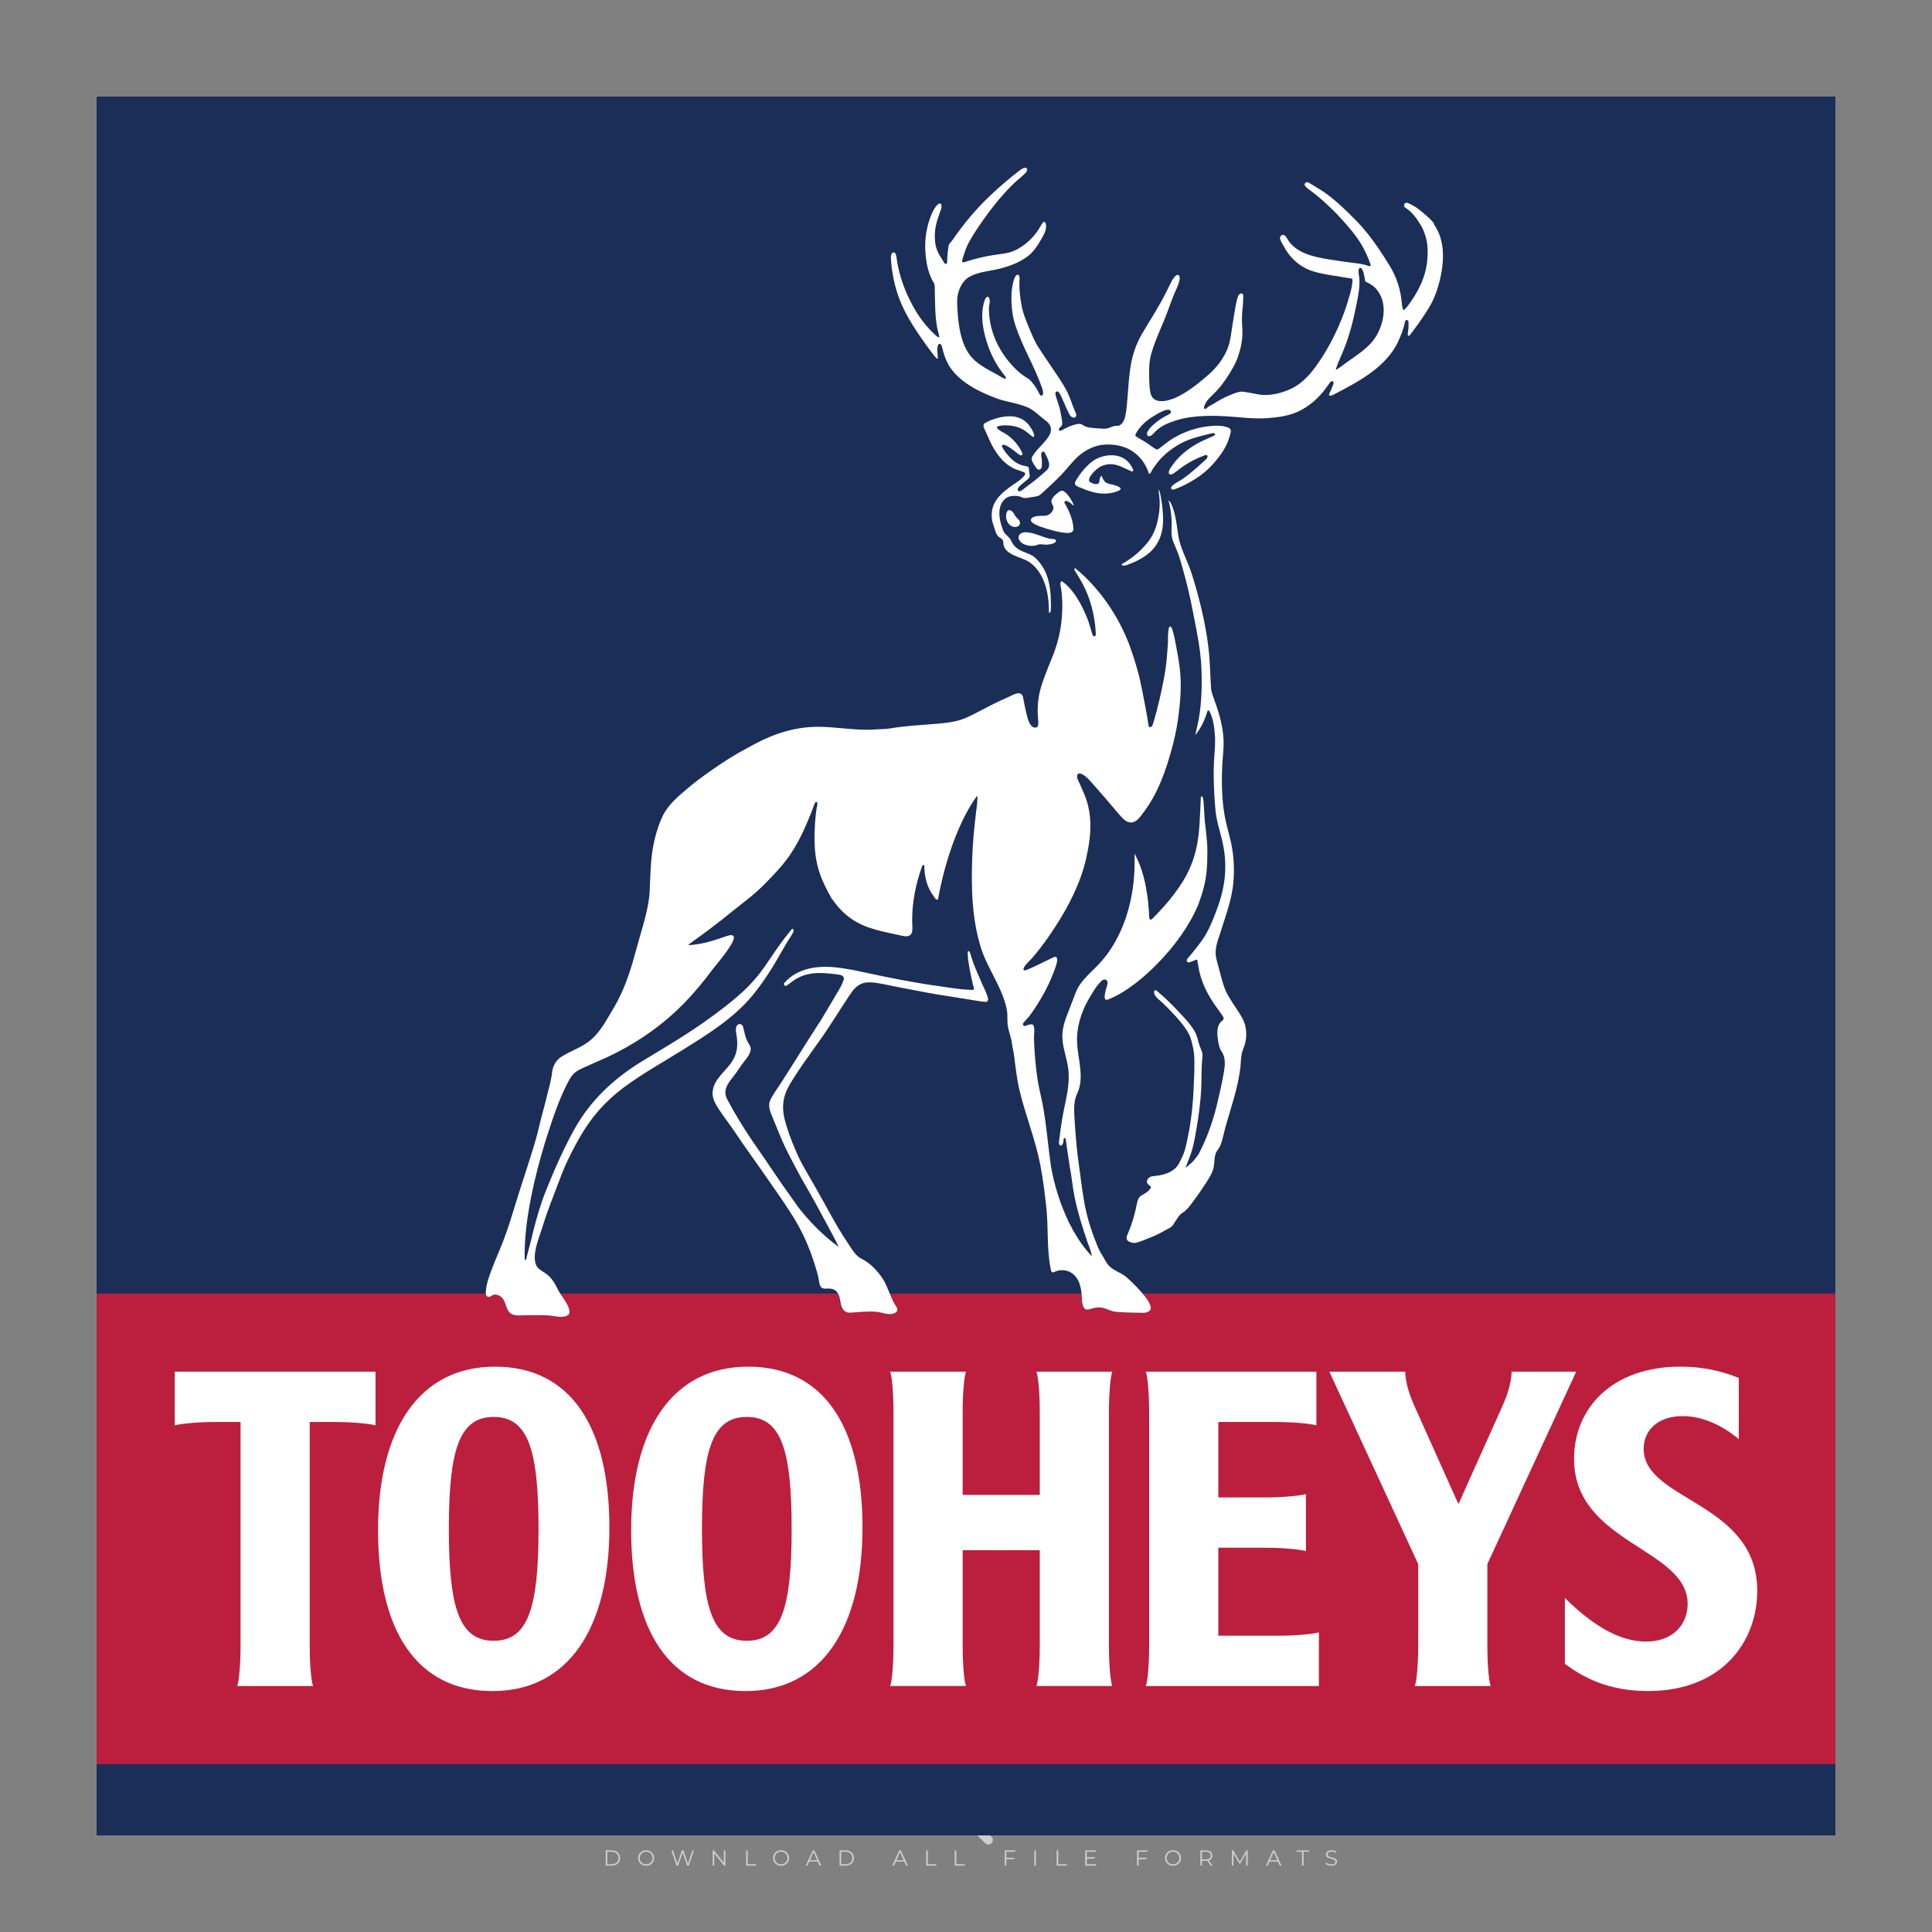 <?xml version="1.0" encoding="iso-8859-1"?>
<!-- Generator: Adobe Illustrator 26.0.1, SVG Export Plug-In . SVG Version: 6.00 Build 0)  -->
<svg version="1.1" id="Layer_1" xmlns="http://www.w3.org/2000/svg" xmlns:xlink="http://www.w3.org/1999/xlink" x="0px" y="0px"
	 viewBox="0 0 500 500" style="enable-background:new 0 0 500 500;" xml:space="preserve">
<rect x="0" y="0" width="500" height="500" fill="#808080" stroke="none"/>
<g id="watermark_1_">
	<g>
		<g id="watermark" style="opacity:0.61;">
			<g>
				<g>
					<g>
						<g>
							<polygon style="fill:#FFFFFF;" points="213.765,461.172 208.204,474.017 205.268,474.017 199.726,461.172 202.938,461.172 
								206.846,470.347 210.81,461.172 							"/>
						</g>
						<g>
							<path style="fill:#FFFFFF;" d="M223.507,469.741h-7.469c0.275,1.23,1.321,1.982,2.826,1.982c1.046,0,1.798-0.312,2.477-0.954
								l1.523,1.651c-0.917,1.046-2.294,1.597-4.074,1.597c-3.413,0-5.634-2.147-5.634-5.083c0-2.954,2.257-5.083,5.267-5.083
								c2.899,0,5.138,1.945,5.138,5.12C223.562,469.191,223.526,469.503,223.507,469.741 M216.002,468.071h4.863
								c-0.202-1.248-1.138-2.055-2.422-2.055C217.139,466.016,216.204,466.805,216.002,468.071"/>
						</g>
						<g>
							<path style="fill:#FFFFFF;" d="M224.735,468.934c0-2.973,2.294-5.083,5.505-5.083c2.074,0,3.707,0.899,4.423,2.514
								l-2.22,1.193c-0.532-0.936-1.321-1.358-2.221-1.358c-1.45,0-2.587,1.009-2.587,2.734c0,1.725,1.138,2.734,2.587,2.734
								c0.899,0,1.688-0.404,2.221-1.358l2.22,1.211c-0.716,1.578-2.349,2.495-4.423,2.495
								C227.029,474.017,224.735,471.907,224.735,468.934"/>
						</g>
						<g>
							<path style="fill:#FFFFFF;" d="M242.828,473.393c-0.587,0.422-1.45,0.624-2.331,0.624c-2.33,0-3.688-1.193-3.688-3.542
								v-4.055h-1.523v-2.202h1.523v-2.404h2.863v2.404h2.459v2.202h-2.459v4.019c0,0.844,0.458,1.303,1.229,1.303
								c0.422,0,0.844-0.128,1.156-0.367L242.828,473.393z"/>
						</g>
					</g>
					<g>
						<path style="fill:#FFFFFF;" d="M262.474,463.997v2.643c-0.238-0.018-0.422-0.037-0.642-0.037
							c-1.578,0-2.624,0.862-2.624,2.753v4.661h-2.863v-9.873h2.734v1.303C259.776,464.493,260.951,463.997,262.474,463.997"/>
					</g>
					<g>
						<path style="fill:#FFFFFF;" d="M263.299,472.53l1.009-2.239c1.083,0.789,2.697,1.339,4.239,1.339
							c1.762,0,2.477-0.587,2.477-1.376c0-2.404-7.469-0.752-7.469-5.524c0-2.184,1.762-4,5.413-4c1.615,0,3.267,0.385,4.459,1.138
							l-0.918,2.257c-1.193-0.679-2.422-1.009-3.56-1.009c-1.761,0-2.44,0.66-2.44,1.468c0,2.367,7.468,0.734,7.468,5.45
							c0,2.147-1.78,3.982-5.45,3.982C266.492,474.017,264.437,473.411,263.299,472.53"/>
					</g>
					<g>
						<path style="fill:#FFFFFF;" d="M285.428,469.741h-7.469c0.275,1.23,1.321,1.982,2.826,1.982c1.046,0,1.798-0.312,2.477-0.954
							l1.523,1.651c-0.918,1.046-2.294,1.597-4.074,1.597c-3.413,0-5.634-2.147-5.634-5.083c0-2.954,2.257-5.083,5.267-5.083
							c2.9,0,5.138,1.945,5.138,5.12C285.484,469.191,285.447,469.503,285.428,469.741 M277.923,468.071h4.863
							c-0.202-1.248-1.138-2.055-2.422-2.055C279.061,466.016,278.125,466.805,277.923,468.071"/>
					</g>
					<g>
						<path style="fill:#FFFFFF;" d="M297.007,469.741h-7.469c0.275,1.23,1.321,1.982,2.826,1.982c1.046,0,1.798-0.312,2.477-0.954
							l1.523,1.651c-0.918,1.046-2.294,1.597-4.074,1.597c-3.413,0-5.634-2.147-5.634-5.083c0-2.954,2.257-5.083,5.267-5.083
							c2.899,0,5.138,1.945,5.138,5.12C297.062,469.191,297.025,469.503,297.007,469.741 M289.501,468.071h4.863
							c-0.202-1.248-1.138-2.055-2.422-2.055C290.639,466.016,289.703,466.805,289.501,468.071"/>
					</g>
					<g>
						<polygon style="fill:#FFFFFF;" points="303.208,470.145 301.831,471.503 301.831,474.017 298.969,474.017 298.969,460.401 
							301.831,460.401 301.831,468.108 306.016,464.144 309.429,464.144 305.318,468.328 309.796,474.017 306.327,474.017 						"/>
					</g>
					<g>
						<path style="fill:#FFFFFF;" d="M256.601,475.359L256.601,475.359l-2.86-2.86c-0.435,0.508-0.953,0.943-1.534,1.284
							c-0.092,0.069-0.186,0.136-0.283,0.199l3.027,3.027c0.456,0.456,1.195,0.456,1.65,0
							C257.057,476.554,257.057,475.815,256.601,475.359"/>
					</g>
					<g>
						<path style="fill:#FFFFFF;" d="M249.984,463.244c0.221-0.173,0.495-0.281,0.797-0.281c0.042,0,0.083,0.002,0.124,0.006
							c-0.214-0.156-0.478-0.249-0.764-0.249c-0.395,0-0.744,0.18-0.981,0.458c-0.051,0-0.1,0.006-0.151,0.008
							c0.039-0.077,0.064-0.162,0.064-0.255c0-0.234-0.143-0.434-0.346-0.519c0.087,0.126,0.138,0.279,0.138,0.445
							c0,0.122-0.031,0.237-0.081,0.341c-2.811,0.201-5.03,2.539-5.03,5.4c0,2.993,2.426,5.42,5.42,5.42
							c2.993,0,5.42-2.426,5.42-5.42C254.595,465.879,252.593,463.635,249.984,463.244 M247.983,464.656
							c0.435,0,0.844,0.112,1.199,0.309c0.374-0.245,0.82-0.387,1.299-0.387c0.711,0,1.348,0.312,1.784,0.806
							c-0.435-0.379-1.004-0.61-1.627-0.61c-0.449,0-0.87,0.12-1.234,0.329c-0.079,0.046-0.156,0.096-0.229,0.15
							c-0.065-0.048-0.133-0.093-0.204-0.134c-0.369-0.219-0.8-0.344-1.26-0.344c-0.3,0-0.588,0.054-0.854,0.152
							C247.196,464.754,247.578,464.656,247.983,464.656 M251.772,469.098c0.115,0.305,0.181,0.634,0.181,0.979
							c0,1.534-1.244,2.777-2.778,2.777c-1.534,0-2.777-1.243-2.777-2.777c0-0.345,0.066-0.674,0.181-0.979
							c-0.62-0.382-1.035-1.064-1.035-1.846c0-1.197,0.971-2.168,2.168-2.168c0.565,0,1.078,0.218,1.463,0.572
							c0.386-0.354,0.899-0.572,1.464-0.572c1.197,0,2.168,0.971,2.168,2.168C252.807,468.034,252.392,468.716,251.772,469.098"/>
					</g>
					<g>
						<path style="fill:#FFFFFF;" d="M251.666,467.061c0,0.497-0.404,0.901-0.901,0.901c-0.497,0-0.901-0.404-0.901-0.901
							s0.404-0.901,0.901-0.901c0.101,0,0.197,0.017,0.287,0.047c-0.03,0.062-0.045,0.132-0.045,0.204
							c0,0.273,0.221,0.494,0.494,0.494c0.05,0,0.099-0.008,0.146-0.022C251.66,466.941,251.666,467,251.666,467.061"/>
					</g>
					<g>
						<path style="fill:#FFFFFF;" d="M248.255,467.061c0,0.376-0.305,0.681-0.681,0.681c-0.376,0-0.681-0.305-0.681-0.681
							s0.305-0.681,0.681-0.681c0.076,0,0.149,0.013,0.217,0.035c-0.023,0.047-0.034,0.1-0.034,0.155
							c0,0.206,0.167,0.374,0.374,0.374c0.038,0,0.075-0.006,0.11-0.017C248.25,466.97,248.255,467.015,248.255,467.061"/>
					</g>
					<g>
						<g>
							<g>
								<rect x="242.908" y="467.83" style="fill:#FFFFFF;" width="0.616" height="0.616"/>
							</g>
							<g>
								<rect x="254.827" y="467.83" style="fill:#FFFFFF;" width="0.616" height="0.616"/>
							</g>
							<g>
								<path style="fill:#FFFFFF;" d="M255.205,468.082h-0.14c0-3.248-2.642-5.89-5.89-5.89c-3.248,0-5.89,2.642-5.89,5.89h-0.14
									c0-1.611,0.627-3.125,1.766-4.264c1.139-1.139,2.653-1.766,4.264-1.766c1.611,0,3.125,0.627,4.264,1.766
									C254.578,464.957,255.205,466.471,255.205,468.082"/>
							</g>
						</g>
						<g>
							<rect x="248.868" y="461.814" style="fill:#FFFFFF;" width="0.616" height="0.616"/>
						</g>
						<g>
							<rect x="244.95" y="462.052" style="fill:#FFFFFF;" width="8.45" height="0.14"/>
						</g>
						<g>
							<path style="fill:#FFFFFF;" d="M245.174,462.15c0,0.108-0.088,0.196-0.196,0.196c-0.108,0-0.196-0.088-0.196-0.196
								c0-0.108,0.088-0.196,0.196-0.196C245.086,461.954,245.174,462.042,245.174,462.15"/>
						</g>
						<g>
							<path style="fill:#FFFFFF;" d="M253.596,462.15c0,0.108-0.088,0.196-0.196,0.196c-0.108,0-0.196-0.088-0.196-0.196
								c0-0.108,0.088-0.196,0.196-0.196C253.509,461.954,253.596,462.042,253.596,462.15"/>
						</g>
					</g>
				</g>
				<g>
					<path style="fill:#FFFFFF;" d="M314.356,473.409c0,1.559-2.364,1.559-2.364,0C311.993,471.851,314.356,471.851,314.356,473.409
						z"/>
				</g>
				<g>
					<g>
						<g>
							<path style="fill:#FFFFFF;" d="M161.739,466.549l1.772,6.088l1.855-6.088h2.215l-2.823,8.14h-2.33l-0.837-2.396l-0.722-2.708
								l-0.722,2.708l-0.837,2.396h-2.33l-2.839-8.14h2.231l1.855,6.088l1.756-6.088H161.739z"/>
						</g>
						<g>
							<path style="fill:#FFFFFF;" d="M176.713,466.549l1.772,6.088l1.855-6.088h2.215l-2.823,8.14h-2.33l-0.837-2.396l-0.722-2.708
								l-0.722,2.708l-0.837,2.396h-2.33l-2.839-8.14h2.231l1.855,6.088l1.756-6.088H176.713z"/>
						</g>
						<g>
							<path style="fill:#FFFFFF;" d="M191.687,466.549l1.772,6.088l1.855-6.088h2.215l-2.823,8.14h-2.33l-0.837-2.396l-0.722-2.708
								l-0.722,2.708l-0.837,2.396h-2.33l-2.839-8.14h2.231l1.855,6.088l1.756-6.088H191.687z"/>
						</g>
					</g>
					<g>
						<path style="fill:#FFFFFF;" d="M200.908,473.52c0,1.559-2.364,1.559-2.364,0C198.545,471.962,200.908,471.962,200.908,473.52z
							"/>
					</g>
					<g>
						<path style="fill:#FFFFFF;" d="M322.71,473.409c-0.935,0.919-1.919,1.28-3.117,1.28c-2.346,0-4.3-1.411-4.3-4.282
							s1.953-4.284,4.3-4.284c1.149,0,2.035,0.329,2.921,1.199l-1.264,1.329c-0.476-0.428-1.066-0.64-1.623-0.64
							c-1.346,0-2.33,0.985-2.33,2.396c0,1.542,1.05,2.362,2.297,2.362c0.64,0,1.28-0.18,1.772-0.672L322.71,473.409z"/>
					</g>
					<g>
						<path style="fill:#FFFFFF;" d="M331.805,470.472c0,2.33-1.591,4.217-4.217,4.217c-2.626,0-4.201-1.887-4.201-4.217
							c0-2.314,1.609-4.217,4.185-4.217C330.149,466.255,331.805,468.158,331.805,470.472z M325.389,470.472
							c0,1.231,0.739,2.38,2.199,2.38c1.46,0,2.199-1.149,2.199-2.38c0-1.215-0.854-2.396-2.199-2.396
							C326.144,468.077,325.389,469.258,325.389,470.472z"/>
					</g>
					<g>
						<path style="fill:#FFFFFF;" d="M338.572,474.689v-4.332c0-1.068-0.559-2.035-1.658-2.035c-1.082,0-1.722,0.967-1.722,2.035
							v4.332h-2.003v-8.107h1.855l0.148,0.985c0.426-0.82,1.362-1.116,2.133-1.116c0.969,0,1.937,0.394,2.396,1.51
							c0.723-1.149,1.658-1.478,2.708-1.478c2.297,0,3.43,1.412,3.43,3.84v4.365h-2.003v-4.365c0-1.066-0.442-1.97-1.526-1.97
							c-1.082,0-1.756,0.935-1.756,2.003v4.332H338.572z"/>
					</g>
				</g>
			</g>
		</g>
		<g style="opacity:0.61;">
			<g>
				<g>
					<path style="fill:#FFFFFF;" d="M345.988,431.299c-0.006-1.224-0.959-2.121-2.189-2.14c-0.924-0.014-0.832,0.12-0.834-0.867
						c-0.003-1.097-0.007-2.194,0.003-3.292c0.003-0.379-0.112-0.691-0.362-0.976c-2.342-2.668-4.678-5.342-7.019-8.011
						c-0.12-0.137-0.275-0.244-0.414-0.366c-6.214,0-12.427,0-18.641,0c-0.794,0.293-1.14,0.868-1.138,1.709
						c0.01,3.748,0.004,7.496,0.004,11.243c0,0.556-0.003,0.589-0.55,0.551c-1.497-0.102-2.516,0.986-2.497,2.492
						c0.044,3.476,0.013,6.953,0.014,10.429c0.001,1.58,0.867,2.443,2.45,2.449c0.582,0.002,0.582,0.002,0.582,0.6
						c0,2.219-0.001,4.438,0.001,6.657c0.001,1.192,0.58,1.771,1.768,1.771c8.013,0.001,16.027,0.001,24.04,0
						c1.168,0,1.755-0.583,1.757-1.745c0.002-2.256,0-4.512,0.001-6.768c0-0.512,0.002-0.511,0.52-0.515
						c0.271-0.002,0.541,0.008,0.809-0.058c0.996-0.246,1.69-1.044,1.694-2.069C346.003,438.696,346.005,434.997,345.988,431.299z
						 M317.537,417.162c5.337,0,10.674,0,16.01,0c0.548,0,0.554,0.007,0.554,0.561c0.001,2.243-0.001,4.486,0.001,6.73
						c0.001,0.811,0.249,1.059,1.06,1.059c1.91,0.001,3.821,0,5.731,0.001c0.458,0,0.479,0.021,0.481,0.483
						c0.003,0.887,0.002,1.775,0,2.662c-0.001,0.477-0.024,0.498-0.504,0.499c-3.895,0.001-7.79,0-11.684,0
						c-3.882,0-7.765,0-11.647,0c-0.55,0-0.552-0.001-0.552-0.561c-0.001-3.624-0.001-7.247,0-10.871
						C316.987,417.166,316.991,417.162,317.537,417.162z M340.822,451.579c-3.883,0.001-7.766,0-11.65,0c-3.871,0-7.742,0-11.613,0
						c-0.572,0-0.574-0.002-0.574-0.579c-0.001-1.997-0.001-3.994,0.001-5.991c0-0.464,0.023-0.486,0.478-0.487
						c7.803-0.001,15.607-0.001,23.41,0c0.478,0,0.499,0.02,0.499,0.503c0.002,1.997,0.001,3.994,0,5.991
						C341.375,451.574,341.37,451.579,340.822,451.579z"/>
				</g>
				<g>
					<g>
						<rect x="327.418" y="417.053" style="fill:#FFFFFF;" width="1.757" height="1.054"/>
					</g>
					<g>
						<rect x="325.662" y="418.107" style="fill:#FFFFFF;" width="1.757" height="1.054"/>
					</g>
					<g>
						<rect x="327.418" y="419.161" style="fill:#FFFFFF;" width="1.757" height="1.054"/>
					</g>
					<g>
						<rect x="325.662" y="420.215" style="fill:#FFFFFF;" width="1.757" height="1.054"/>
					</g>
					<g>
						<rect x="327.418" y="421.269" style="fill:#FFFFFF;" width="1.757" height="1.054"/>
					</g>
					<g>
						<rect x="325.662" y="422.323" style="fill:#FFFFFF;" width="1.757" height="1.054"/>
					</g>
					<g>
						<rect x="327.418" y="423.378" style="fill:#FFFFFF;" width="1.757" height="1.054"/>
					</g>
					<g>
						<rect x="325.662" y="424.432" style="fill:#FFFFFF;" width="1.757" height="1.054"/>
					</g>
					<g>
						<rect x="327.418" y="425.486" style="fill:#FFFFFF;" width="1.757" height="1.054"/>
					</g>
					<g>
						<rect x="325.662" y="426.54" style="fill:#FFFFFF;" width="1.757" height="1.054"/>
					</g>
					<g>
						<rect x="327.418" y="427.594" style="fill:#FFFFFF;" width="1.757" height="1.054"/>
					</g>
					<g>
						<rect x="325.662" y="428.648" style="fill:#FFFFFF;" width="1.757" height="1.054"/>
					</g>
				</g>
			</g>
			<g>
				<path style="fill:#FFFFFF;" d="M187.637,431.299c-0.006-1.224-0.959-2.121-2.189-2.14c-0.924-0.014-0.832,0.12-0.834-0.867
					c-0.003-1.097-0.007-2.194,0.003-3.292c0.003-0.379-0.112-0.691-0.362-0.976c-2.342-2.668-4.678-5.342-7.019-8.011
					c-0.12-0.137-0.275-0.244-0.414-0.366c-6.214,0-12.427,0-18.641,0c-0.794,0.293-1.14,0.868-1.138,1.709
					c0.01,3.748,0.004,7.496,0.004,11.243c0,0.556-0.003,0.589-0.55,0.551c-1.497-0.102-2.516,0.986-2.497,2.492
					c0.044,3.476,0.013,6.953,0.014,10.429c0.001,1.58,0.867,2.443,2.45,2.449c0.582,0.002,0.582,0.002,0.582,0.6
					c0,2.219-0.001,4.438,0.001,6.657c0.001,1.192,0.58,1.771,1.768,1.771c8.013,0.001,16.027,0.001,24.04,0
					c1.168,0,1.755-0.583,1.757-1.745c0.002-2.256,0-4.512,0.001-6.768c0-0.512,0.002-0.511,0.52-0.515
					c0.271-0.002,0.541,0.008,0.809-0.058c0.996-0.246,1.69-1.044,1.694-2.069C187.652,438.696,187.655,434.997,187.637,431.299z
					 M159.187,417.162c5.337,0,10.674,0,16.01,0c0.548,0,0.554,0.007,0.554,0.561c0.001,2.243-0.001,4.486,0.001,6.73
					c0.001,0.811,0.249,1.059,1.06,1.059c1.91,0.001,3.821,0,5.731,0.001c0.458,0,0.479,0.021,0.481,0.483
					c0.003,0.887,0.002,1.775,0,2.662c-0.001,0.477-0.024,0.498-0.504,0.499c-3.895,0.001-7.79,0-11.684,0
					c-3.882,0-7.765,0-11.647,0c-0.55,0-0.552-0.001-0.552-0.561c-0.001-3.624-0.001-7.247,0-10.871
					C158.636,417.166,158.64,417.162,159.187,417.162z M182.472,451.579c-3.883,0.001-7.766,0-11.65,0c-3.871,0-7.742,0-11.613,0
					c-0.572,0-0.574-0.002-0.574-0.579c-0.001-1.997-0.001-3.994,0.001-5.991c0-0.464,0.023-0.486,0.478-0.487
					c7.803-0.001,15.607-0.001,23.41,0c0.478,0,0.499,0.02,0.499,0.503c0.002,1.997,0.001,3.994,0,5.991
					C183.024,451.574,183.019,451.579,182.472,451.579z"/>
			</g>
			<g>
				<path style="fill:#FFFFFF;" d="M159.779,440.669v-7.897h2.779c0.375,0,0.726,0.061,1.053,0.182
					c0.327,0.121,0.612,0.292,0.855,0.513c0.242,0.221,0.434,0.483,0.573,0.789c0.14,0.305,0.21,0.642,0.21,1.009
					c0,0.375-0.07,0.715-0.21,1.02c-0.14,0.305-0.331,0.568-0.573,0.789c-0.243,0.221-0.528,0.392-0.855,0.513
					c-0.327,0.121-0.678,0.182-1.053,0.182h-1.29v2.901H159.779z M162.58,436.356c0.39,0,0.684-0.111,0.882-0.331
					c0.199-0.22,0.298-0.474,0.298-0.761c0-0.14-0.024-0.276-0.072-0.408c-0.048-0.132-0.121-0.248-0.221-0.347
					c-0.099-0.099-0.223-0.178-0.37-0.237c-0.147-0.059-0.32-0.089-0.518-0.089h-1.312v2.173H162.58z"/>
				<path style="fill:#FFFFFF;" d="M166.308,432.771h1.731l3.177,5.294h0.088l-0.088-1.522v-3.772h1.478v7.897h-1.566l-3.353-5.592
					h-0.088l0.088,1.522v4.07h-1.467V432.771z"/>
				<path style="fill:#FFFFFF;" d="M177.922,436.334h3.872c0.022,0.089,0.04,0.195,0.055,0.32c0.014,0.125,0.022,0.25,0.022,0.375
					c0,0.507-0.077,0.985-0.231,1.434c-0.154,0.449-0.397,0.849-0.728,1.202c-0.353,0.375-0.776,0.666-1.268,0.871
					c-0.493,0.206-1.055,0.309-1.688,0.309c-0.574,0-1.114-0.103-1.622-0.309c-0.507-0.206-0.948-0.492-1.323-0.86
					c-0.375-0.367-0.673-0.803-0.894-1.307c-0.221-0.504-0.331-1.053-0.331-1.649c0-0.595,0.11-1.145,0.331-1.649
					c0.221-0.504,0.518-0.939,0.894-1.307c0.375-0.367,0.816-0.654,1.323-0.86c0.507-0.206,1.048-0.309,1.622-0.309
					c0.64,0,1.211,0.11,1.715,0.331c0.504,0.221,0.935,0.526,1.296,0.915l-1.025,1.004c-0.258-0.272-0.544-0.48-0.861-0.623
					c-0.316-0.143-0.695-0.215-1.136-0.215c-0.361,0-0.703,0.065-1.026,0.193c-0.324,0.129-0.607,0.311-0.85,0.546
					c-0.242,0.235-0.436,0.52-0.579,0.855c-0.143,0.335-0.215,0.708-0.215,1.119c0,0.412,0.072,0.785,0.215,1.12
					c0.143,0.335,0.338,0.62,0.584,0.855c0.246,0.235,0.531,0.418,0.855,0.546c0.323,0.129,0.669,0.193,1.037,0.193
					c0.419,0,0.773-0.061,1.064-0.182c0.29-0.121,0.538-0.278,0.744-0.469c0.148-0.132,0.275-0.3,0.381-0.502
					c0.106-0.202,0.189-0.428,0.248-0.678h-2.482V436.334z"/>
			</g>
			<g>
				<path style="fill:#FFFFFF;" d="M224.019,431.299c-0.006-1.224-0.959-2.121-2.189-2.14c-0.924-0.014-0.832,0.12-0.834-0.867
					c-0.003-1.097-0.007-2.194,0.003-3.292c0.003-0.379-0.112-0.691-0.362-0.976c-2.342-2.668-4.678-5.342-7.019-8.011
					c-0.12-0.137-0.275-0.244-0.414-0.366c-6.214,0-12.427,0-18.641,0c-0.794,0.293-1.14,0.868-1.138,1.709
					c0.01,3.748,0.004,7.496,0.004,11.243c0,0.556-0.003,0.589-0.55,0.551c-1.497-0.102-2.516,0.986-2.497,2.492
					c0.044,3.476,0.013,6.953,0.014,10.429c0.001,1.58,0.867,2.443,2.45,2.449c0.582,0.002,0.582,0.002,0.582,0.6
					c0,2.219-0.001,4.438,0.001,6.657c0.001,1.192,0.58,1.771,1.768,1.771c8.013,0.001,16.027,0.001,24.04,0
					c1.168,0,1.755-0.583,1.757-1.745c0.002-2.256,0-4.512,0.001-6.768c0-0.512,0.002-0.511,0.52-0.515
					c0.271-0.002,0.541,0.008,0.809-0.058c0.997-0.246,1.69-1.044,1.694-2.069C224.034,438.696,224.036,434.997,224.019,431.299z
					 M195.568,417.162c5.337,0,10.674,0,16.01,0c0.548,0,0.554,0.007,0.554,0.561c0.001,2.243-0.001,4.486,0.001,6.73
					c0.001,0.811,0.249,1.059,1.06,1.059c1.91,0.001,3.821,0,5.731,0.001c0.458,0,0.479,0.021,0.481,0.483
					c0.003,0.887,0.002,1.775,0,2.662c-0.001,0.477-0.024,0.498-0.504,0.499c-3.895,0.001-7.79,0-11.684,0
					c-3.882,0-7.765,0-11.647,0c-0.55,0-0.552-0.001-0.552-0.561c-0.001-3.624-0.001-7.247,0-10.871
					C195.018,417.166,195.022,417.162,195.568,417.162z M218.854,451.579c-3.883,0.001-7.766,0-11.65,0c-3.871,0-7.742,0-11.613,0
					c-0.572,0-0.574-0.002-0.574-0.579c-0.001-1.997-0.001-3.994,0.001-5.991c0-0.464,0.023-0.486,0.478-0.487
					c7.803-0.001,15.607-0.001,23.41,0c0.478,0,0.499,0.02,0.499,0.503c0.002,1.997,0.001,3.994,0,5.991
					C219.406,451.574,219.401,451.579,218.854,451.579z"/>
			</g>
			<g>
				<path style="fill:#FFFFFF;" d="M205.111,432.771h1.699l2.967,7.897h-1.644l-0.651-1.886h-3.044l-0.651,1.886h-1.643
					L205.111,432.771z M206.997,437.415l-0.706-1.974l-0.287-0.96h-0.088l-0.287,0.96l-0.706,1.974H206.997z"/>
				<path style="fill:#FFFFFF;" d="M211.331,434.536c-0.125,0-0.245-0.024-0.359-0.072c-0.114-0.048-0.213-0.114-0.298-0.199
					c-0.084-0.084-0.151-0.182-0.198-0.292c-0.048-0.11-0.072-0.232-0.072-0.364s0.024-0.254,0.072-0.364
					c0.048-0.11,0.114-0.208,0.198-0.292c0.084-0.084,0.184-0.151,0.298-0.198c0.114-0.048,0.233-0.072,0.359-0.072
					c0.257,0,0.478,0.09,0.662,0.27c0.184,0.181,0.276,0.399,0.276,0.656s-0.092,0.476-0.276,0.656
					C211.809,434.446,211.589,434.536,211.331,434.536z M210.615,440.669v-5.404h1.445v5.404H210.615z"/>
			</g>
			<g>
				<path style="fill:#FFFFFF;" d="M261.044,431.299c-0.006-1.224-0.959-2.121-2.189-2.14c-0.924-0.014-0.832,0.12-0.834-0.867
					c-0.003-1.097-0.007-2.194,0.003-3.292c0.003-0.379-0.112-0.691-0.362-0.976c-2.342-2.668-4.678-5.342-7.019-8.011
					c-0.12-0.137-0.275-0.244-0.414-0.366c-6.214,0-12.427,0-18.641,0c-0.794,0.293-1.14,0.868-1.138,1.709
					c0.01,3.748,0.004,7.496,0.004,11.243c0,0.556-0.003,0.589-0.55,0.551c-1.497-0.102-2.516,0.986-2.497,2.492
					c0.044,3.476,0.013,6.953,0.014,10.429c0.001,1.58,0.867,2.443,2.45,2.449c0.582,0.002,0.582,0.002,0.582,0.6
					c0,2.219-0.001,4.438,0.001,6.657c0.001,1.192,0.58,1.771,1.768,1.771c8.013,0.001,16.027,0.001,24.04,0
					c1.168,0,1.755-0.583,1.757-1.745c0.002-2.256,0-4.512,0.001-6.768c0-0.512,0.002-0.511,0.52-0.515
					c0.271-0.002,0.541,0.008,0.809-0.058c0.996-0.246,1.69-1.044,1.694-2.069C261.059,438.696,261.061,434.997,261.044,431.299z
					 M232.593,417.162c5.337,0,10.674,0,16.01,0c0.548,0,0.554,0.007,0.554,0.561c0.001,2.243-0.001,4.486,0.001,6.73
					c0.001,0.811,0.249,1.059,1.06,1.059c1.91,0.001,3.821,0,5.731,0.001c0.458,0,0.479,0.021,0.481,0.483
					c0.003,0.887,0.002,1.775,0,2.662c-0.001,0.477-0.024,0.498-0.504,0.499c-3.895,0.001-7.79,0-11.684,0
					c-3.882,0-7.765,0-11.647,0c-0.55,0-0.552-0.001-0.552-0.561c-0.001-3.624-0.001-7.247,0-10.871
					C232.042,417.166,232.047,417.162,232.593,417.162z M255.878,451.579c-3.883,0.001-7.766,0-11.65,0c-3.871,0-7.742,0-11.613,0
					c-0.572,0-0.574-0.002-0.574-0.579c-0.001-1.997-0.001-3.994,0.001-5.991c0-0.464,0.023-0.486,0.478-0.487
					c7.803-0.001,15.607-0.001,23.41,0c0.478,0,0.499,0.02,0.499,0.503c0.002,1.997,0.001,3.994,0,5.991
					C256.431,451.574,256.426,451.579,255.878,451.579z"/>
			</g>
			<g>
				<path style="fill:#FFFFFF;" d="M236.361,440.845c-0.338,0-0.662-0.048-0.971-0.143c-0.309-0.095-0.592-0.239-0.849-0.43
					c-0.257-0.191-0.481-0.425-0.673-0.7c-0.191-0.276-0.342-0.597-0.452-0.965l1.401-0.551c0.103,0.397,0.283,0.726,0.54,0.987
					c0.257,0.261,0.596,0.392,1.015,0.392c0.154,0,0.303-0.02,0.447-0.061c0.143-0.04,0.272-0.099,0.386-0.176
					s0.204-0.175,0.27-0.292c0.066-0.118,0.099-0.254,0.099-0.408c0-0.147-0.026-0.279-0.077-0.397
					c-0.051-0.117-0.138-0.227-0.259-0.331c-0.121-0.103-0.28-0.202-0.475-0.298c-0.195-0.095-0.435-0.195-0.722-0.298l-0.485-0.176
					c-0.213-0.073-0.429-0.173-0.645-0.298c-0.217-0.125-0.413-0.276-0.59-0.452c-0.177-0.176-0.322-0.384-0.436-0.623
					c-0.114-0.239-0.171-0.509-0.171-0.81c0-0.309,0.06-0.597,0.182-0.866c0.121-0.268,0.294-0.503,0.518-0.706
					c0.224-0.202,0.492-0.36,0.805-0.474s0.66-0.171,1.042-0.171c0.397,0,0.74,0.053,1.031,0.16
					c0.291,0.107,0.537,0.243,0.739,0.408c0.202,0.165,0.366,0.348,0.491,0.546c0.125,0.199,0.217,0.386,0.276,0.563l-1.312,0.551
					c-0.074-0.221-0.208-0.419-0.402-0.596c-0.195-0.176-0.462-0.265-0.8-0.265c-0.324,0-0.592,0.075-0.805,0.226
					c-0.213,0.151-0.32,0.348-0.32,0.59c0,0.235,0.103,0.436,0.309,0.601c0.206,0.165,0.533,0.325,0.982,0.48l0.497,0.165
					c0.316,0.111,0.605,0.237,0.866,0.381c0.261,0.143,0.485,0.314,0.673,0.513c0.187,0.199,0.331,0.425,0.43,0.678
					c0.1,0.254,0.149,0.546,0.149,0.877c0,0.412-0.083,0.767-0.248,1.064c-0.165,0.298-0.377,0.542-0.634,0.734
					c-0.258,0.191-0.548,0.335-0.872,0.43C236.986,440.797,236.67,440.845,236.361,440.845z"/>
				<path style="fill:#FFFFFF;" d="M239.516,432.771h1.61l1.633,4.754l0.287,1.015h0.088l0.309-1.015l1.699-4.754h1.61l-2.879,7.897
					h-1.566L239.516,432.771z"/>
				<path style="fill:#FFFFFF;" d="M251.097,436.334h3.871c0.022,0.089,0.04,0.195,0.055,0.32c0.015,0.125,0.023,0.25,0.023,0.375
					c0,0.507-0.078,0.985-0.232,1.434c-0.154,0.449-0.397,0.849-0.728,1.202c-0.353,0.375-0.775,0.666-1.268,0.871
					c-0.493,0.206-1.055,0.309-1.688,0.309c-0.574,0-1.114-0.103-1.621-0.309c-0.507-0.206-0.949-0.492-1.324-0.86
					c-0.375-0.367-0.673-0.803-0.894-1.307c-0.22-0.504-0.331-1.053-0.331-1.649c0-0.595,0.11-1.145,0.331-1.649
					c0.221-0.504,0.518-0.939,0.894-1.307c0.375-0.367,0.816-0.654,1.324-0.86c0.507-0.206,1.047-0.309,1.621-0.309
					c0.64,0,1.211,0.11,1.715,0.331c0.504,0.221,0.936,0.526,1.296,0.915l-1.026,1.004c-0.257-0.272-0.544-0.48-0.861-0.623
					c-0.316-0.143-0.694-0.215-1.136-0.215c-0.36,0-0.702,0.065-1.026,0.193c-0.323,0.129-0.607,0.311-0.849,0.546
					c-0.243,0.235-0.436,0.52-0.579,0.855c-0.143,0.335-0.215,0.708-0.215,1.119c0,0.412,0.072,0.785,0.215,1.12
					c0.143,0.335,0.338,0.62,0.585,0.855c0.246,0.235,0.531,0.418,0.854,0.546c0.324,0.129,0.669,0.193,1.037,0.193
					c0.419,0,0.774-0.061,1.064-0.182c0.29-0.121,0.539-0.278,0.745-0.469c0.147-0.132,0.274-0.3,0.38-0.502
					c0.107-0.202,0.189-0.428,0.248-0.678h-2.482V436.334z"/>
			</g>
			<g>
				<path style="fill:#FFFFFF;" d="M297.3,431.299c-0.006-1.224-0.959-2.121-2.189-2.14c-0.924-0.014-0.832,0.12-0.834-0.867
					c-0.003-1.097-0.007-2.194,0.003-3.292c0.003-0.379-0.112-0.691-0.362-0.976c-2.342-2.668-4.678-5.342-7.019-8.011
					c-0.12-0.137-0.275-0.244-0.414-0.366c-6.214,0-12.427,0-18.641,0c-0.794,0.293-1.14,0.868-1.138,1.709
					c0.01,3.748,0.004,7.496,0.004,11.243c0,0.556-0.003,0.589-0.55,0.551c-1.497-0.102-2.516,0.986-2.497,2.492
					c0.044,3.476,0.013,6.953,0.014,10.429c0.001,1.58,0.867,2.443,2.45,2.449c0.582,0.002,0.582,0.002,0.582,0.6
					c0,2.219-0.001,4.438,0.001,6.657c0.001,1.192,0.58,1.771,1.768,1.771c8.013,0.001,16.027,0.001,24.04,0
					c1.168,0,1.755-0.583,1.757-1.745c0.002-2.256,0-4.512,0.001-6.768c0-0.512,0.002-0.511,0.52-0.515
					c0.271-0.002,0.541,0.008,0.809-0.058c0.996-0.246,1.69-1.044,1.694-2.069C297.315,438.696,297.318,434.997,297.3,431.299z
					 M268.85,417.162c5.337,0,10.674,0,16.01,0c0.548,0,0.554,0.007,0.554,0.561c0.001,2.243-0.001,4.486,0.001,6.73
					c0.001,0.811,0.249,1.059,1.06,1.059c1.91,0.001,3.821,0,5.731,0.001c0.458,0,0.479,0.021,0.481,0.483
					c0.003,0.887,0.002,1.775,0,2.662c-0.001,0.477-0.024,0.498-0.504,0.499c-3.895,0.001-7.79,0-11.684,0
					c-3.882,0-7.765,0-11.647,0c-0.55,0-0.552-0.001-0.552-0.561c-0.001-3.624-0.001-7.247,0-10.871
					C268.299,417.166,268.303,417.162,268.85,417.162z M292.135,451.579c-3.883,0.001-7.766,0-11.65,0c-3.871,0-7.742,0-11.613,0
					c-0.572,0-0.574-0.002-0.574-0.579c-0.001-1.997-0.001-3.994,0.001-5.991c0-0.464,0.023-0.486,0.478-0.487
					c7.803-0.001,15.607-0.001,23.41,0c0.478,0,0.499,0.02,0.499,0.503c0.001,1.997,0.001,3.994,0,5.991
					C292.687,451.574,292.682,451.579,292.135,451.579z"/>
			</g>
			<g>
				<path style="fill:#FFFFFF;" d="M272.966,434.183v1.831h3.165v1.412h-3.165v1.831h3.518v1.412h-5.007v-7.897h5.007v1.412H272.966
					z"/>
				<path style="fill:#FFFFFF;" d="M277.852,440.669v-7.897h2.779c0.375,0,0.726,0.061,1.053,0.182
					c0.327,0.121,0.612,0.292,0.855,0.513c0.243,0.221,0.434,0.483,0.574,0.789c0.14,0.305,0.209,0.642,0.209,1.009
					c0,0.375-0.07,0.715-0.209,1.02c-0.14,0.305-0.331,0.568-0.574,0.789c-0.243,0.221-0.528,0.392-0.855,0.513
					c-0.327,0.121-0.678,0.182-1.053,0.182h-1.29v2.901H277.852z M280.653,436.356c0.389,0,0.684-0.111,0.882-0.331
					c0.199-0.22,0.298-0.474,0.298-0.761c0-0.14-0.024-0.276-0.072-0.408c-0.048-0.132-0.121-0.248-0.221-0.347
					c-0.099-0.099-0.222-0.178-0.37-0.237c-0.147-0.059-0.32-0.089-0.518-0.089h-1.312v2.173H280.653z"/>
				<path style="fill:#FFFFFF;" d="M286.797,440.845c-0.338,0-0.662-0.048-0.971-0.143c-0.309-0.095-0.592-0.239-0.849-0.43
					c-0.257-0.191-0.482-0.425-0.673-0.7c-0.191-0.276-0.342-0.597-0.452-0.965l1.401-0.551c0.103,0.397,0.283,0.726,0.541,0.987
					c0.257,0.261,0.595,0.392,1.015,0.392c0.154,0,0.303-0.02,0.447-0.061c0.143-0.04,0.272-0.099,0.386-0.176
					c0.114-0.077,0.204-0.175,0.27-0.292c0.066-0.118,0.1-0.254,0.1-0.408c0-0.147-0.026-0.279-0.077-0.397
					c-0.051-0.117-0.138-0.227-0.259-0.331c-0.121-0.103-0.279-0.202-0.474-0.298c-0.195-0.095-0.436-0.195-0.723-0.298
					l-0.485-0.176c-0.213-0.073-0.428-0.173-0.645-0.298c-0.217-0.125-0.414-0.276-0.59-0.452c-0.176-0.176-0.322-0.384-0.436-0.623
					c-0.114-0.239-0.171-0.509-0.171-0.81c0-0.309,0.061-0.597,0.182-0.866c0.121-0.268,0.294-0.503,0.518-0.706
					c0.224-0.202,0.493-0.36,0.805-0.474c0.312-0.114,0.66-0.171,1.042-0.171c0.397,0,0.741,0.053,1.031,0.16
					c0.29,0.107,0.537,0.243,0.739,0.408c0.202,0.165,0.365,0.348,0.491,0.546c0.125,0.199,0.217,0.386,0.276,0.563l-1.312,0.551
					c-0.074-0.221-0.208-0.419-0.403-0.596c-0.195-0.176-0.462-0.265-0.799-0.265c-0.324,0-0.592,0.075-0.805,0.226
					c-0.213,0.151-0.32,0.348-0.32,0.59c0,0.235,0.103,0.436,0.309,0.601c0.206,0.165,0.533,0.325,0.982,0.48l0.496,0.165
					c0.316,0.111,0.605,0.237,0.866,0.381c0.261,0.143,0.485,0.314,0.673,0.513c0.187,0.199,0.331,0.425,0.43,0.678
					c0.099,0.254,0.149,0.546,0.149,0.877c0,0.412-0.083,0.767-0.248,1.064c-0.165,0.298-0.377,0.542-0.634,0.734
					c-0.258,0.191-0.548,0.335-0.872,0.43C287.422,440.797,287.105,440.845,286.797,440.845z"/>
			</g>
			<g>
				<path style="fill:#FFFFFF;" d="M321.394,439.168l4.004-4.985h-3.827v-1.412h5.559v1.5l-3.96,4.985h4.004v1.412h-5.779V439.168z"
					/>
				<path style="fill:#FFFFFF;" d="M328.409,432.771h1.489v7.897h-1.489V432.771z"/>
				<path style="fill:#FFFFFF;" d="M331.486,440.669v-7.897h2.779c0.375,0,0.726,0.061,1.053,0.182
					c0.327,0.121,0.612,0.292,0.855,0.513s0.434,0.483,0.574,0.789c0.14,0.305,0.209,0.642,0.209,1.009
					c0,0.375-0.07,0.715-0.209,1.02c-0.14,0.305-0.331,0.568-0.574,0.789c-0.243,0.221-0.528,0.392-0.855,0.513
					c-0.327,0.121-0.678,0.182-1.053,0.182h-1.29v2.901H331.486z M334.288,436.356c0.389,0,0.684-0.111,0.882-0.331
					c0.199-0.22,0.298-0.474,0.298-0.761c0-0.14-0.024-0.276-0.072-0.408c-0.048-0.132-0.121-0.248-0.221-0.347
					c-0.099-0.099-0.222-0.178-0.37-0.237c-0.147-0.059-0.32-0.089-0.518-0.089h-1.312v2.173H334.288z"/>
			</g>
		</g>
		<g style="opacity:0.61;">
			<path style="fill:#FFFFFF;" d="M300.133,433.27h9.067v2.242h-9.067V433.27z M300.133,437.136h9.067v2.243h-9.067V437.136z"/>
		</g>
	</g>
	<g style="opacity:0.61;">
		<path style="fill:#FFFFFF;" d="M156.756,478.878h1.607c1.263,0,2.114,0.812,2.114,1.974c0,1.161-0.851,1.973-2.114,1.973h-1.607
			V478.878z M158.34,482.464c1.049,0,1.725-0.665,1.725-1.612c0-0.947-0.677-1.613-1.725-1.613h-1.167v3.225H158.34z"/>
		<path style="fill:#FFFFFF;" d="M165.139,480.851c0-1.15,0.879-2.007,2.075-2.007c1.184,0,2.069,0.851,2.069,2.007
			c0,1.156-0.885,2.007-2.069,2.007C166.019,482.858,165.139,482.002,165.139,480.851z M168.866,480.851
			c0-0.942-0.705-1.635-1.652-1.635c-0.953,0-1.663,0.693-1.663,1.635c0,0.941,0.71,1.635,1.663,1.635
			C168.162,482.486,168.866,481.793,168.866,480.851z"/>
		<path style="fill:#FFFFFF;" d="M179.596,478.878l-1.331,3.947h-0.44l-1.156-3.366l-1.161,3.366h-0.434l-1.331-3.947h0.429
			l1.139,3.394l1.178-3.394h0.389l1.161,3.411l1.156-3.411H179.596z"/>
		<path style="fill:#FFFFFF;" d="M187.731,478.878v3.947h-0.344l-2.537-3.202v3.202h-0.417v-3.947h0.344l2.543,3.203v-3.203H187.731
			z"/>
		<path style="fill:#FFFFFF;" d="M193.093,478.878h0.417v3.586h2.21v0.361h-2.627V478.878z"/>
		<path style="fill:#FFFFFF;" d="M200.061,480.851c0-1.15,0.879-2.007,2.075-2.007c1.184,0,2.069,0.851,2.069,2.007
			c0,1.156-0.885,2.007-2.069,2.007C200.941,482.858,200.061,482.002,200.061,480.851z M203.788,480.851
			c0-0.942-0.705-1.635-1.652-1.635c-0.953,0-1.663,0.693-1.663,1.635c0,0.941,0.71,1.635,1.663,1.635
			C203.083,482.486,203.788,481.793,203.788,480.851z"/>
		<path style="fill:#FFFFFF;" d="M211.636,481.77h-2.199l-0.474,1.054h-0.434l1.804-3.947h0.412l1.804,3.947h-0.44L211.636,481.77z
			 M211.484,481.432l-0.947-2.12l-0.947,2.12H211.484z"/>
		<path style="fill:#FFFFFF;" d="M217.28,478.878h1.607c1.263,0,2.114,0.812,2.114,1.974c0,1.161-0.851,1.973-2.114,1.973h-1.607
			V478.878z M218.864,482.464c1.049,0,1.725-0.665,1.725-1.612c0-0.947-0.677-1.613-1.725-1.613h-1.167v3.225H218.864z"/>
		<path style="fill:#FFFFFF;" d="M234.041,481.77h-2.199l-0.474,1.054h-0.434l1.804-3.947h0.412l1.804,3.947h-0.44L234.041,481.77z
			 M233.889,481.432l-0.947-2.12l-0.947,2.12H233.889z"/>
		<path style="fill:#FFFFFF;" d="M239.685,478.878h0.417v3.586h2.21v0.361h-2.627V478.878z"/>
		<path style="fill:#FFFFFF;" d="M247.082,478.878h0.417v3.586h2.21v0.361h-2.627V478.878z"/>
		<path style="fill:#FFFFFF;" d="M260.449,479.239v1.551h2.041v0.361h-2.041v1.675h-0.417v-3.947h2.706v0.361H260.449z"/>
		<path style="fill:#FFFFFF;" d="M267.678,478.878h0.417v3.947h-0.417V478.878z"/>
		<path style="fill:#FFFFFF;" d="M273.456,478.878h0.417v3.586h2.21v0.361h-2.627V478.878z"/>
		<path style="fill:#FFFFFF;" d="M283.644,482.464v0.361h-2.791v-3.947h2.706v0.361h-2.289v1.404h2.041v0.355h-2.041v1.466H283.644z
			"/>
		<path style="fill:#FFFFFF;" d="M294.672,479.239v1.551h2.041v0.361h-2.041v1.675h-0.417v-3.947h2.706v0.361H294.672z"/>
		<path style="fill:#FFFFFF;" d="M301.5,480.851c0-1.15,0.879-2.007,2.075-2.007c1.184,0,2.069,0.851,2.069,2.007
			c0,1.156-0.885,2.007-2.069,2.007C302.379,482.858,301.5,482.002,301.5,480.851z M305.226,480.851
			c0-0.942-0.705-1.635-1.652-1.635c-0.953,0-1.663,0.693-1.663,1.635c0,0.941,0.71,1.635,1.663,1.635
			C304.522,482.486,305.226,481.793,305.226,480.851z"/>
		<path style="fill:#FFFFFF;" d="M313.351,482.825l-0.902-1.269c-0.102,0.011-0.203,0.017-0.316,0.017h-1.06v1.252h-0.417v-3.947
			h1.477c1.004,0,1.613,0.507,1.613,1.353c0,0.62-0.327,1.054-0.902,1.24l0.964,1.353H313.351z M313.328,480.231
			c0-0.632-0.417-0.992-1.207-0.992h-1.048v1.979h1.048C312.911,481.218,313.328,480.851,313.328,480.231z"/>
		<path style="fill:#FFFFFF;" d="M322.907,478.878v3.947h-0.4v-3.158l-1.551,2.656h-0.197l-1.551-2.639v3.14h-0.4v-3.947h0.344
			l1.714,2.926l1.697-2.926H322.907z"/>
		<path style="fill:#FFFFFF;" d="M330.744,481.77h-2.199l-0.473,1.054h-0.434l1.804-3.947h0.411l1.804,3.947h-0.44L330.744,481.77z
			 M330.592,481.432l-0.947-2.12l-0.947,2.12H330.592z"/>
		<path style="fill:#FFFFFF;" d="M336.957,479.239h-1.387v-0.361h3.192v0.361h-1.387v3.586h-0.417V479.239z"/>
		<path style="fill:#FFFFFF;" d="M343.063,482.346l0.164-0.321c0.282,0.276,0.784,0.479,1.302,0.479c0.739,0,1.06-0.31,1.06-0.699
			c0-1.083-2.43-0.417-2.43-1.877c0-0.581,0.451-1.083,1.455-1.083c0.446,0,0.908,0.13,1.224,0.35l-0.141,0.333
			c-0.338-0.22-0.733-0.327-1.083-0.327c-0.722,0-1.043,0.321-1.043,0.716c0,1.083,2.43,0.429,2.43,1.866
			c0,0.581-0.462,1.077-1.472,1.077C343.937,482.858,343.356,482.65,343.063,482.346z"/>
	</g>
</g>
<g>
</g>
<g>
	<rect x="25" y="25" style="fill:#1B2E58;" width="450" height="450"/>
	<g>
		<rect x="25" y="334.773" style="fill:#BB1F3D;" width="450" height="121.787"/>
		<g>
			<path style="fill:#FFFFFF;" d="M62.256,368.01h-6.294c-5.641,0-9.545,0.546-10.735,0.868v-13.887h51.958v13.887
				c-1.191-0.322-5.095-0.868-10.735-0.868h-6.294v57.706c0,5.533,0.43,9.545,0.869,10.628H61.388
				c0.43-1.083,0.869-5.095,0.869-10.628V368.01z"/>
			<path style="fill:#FFFFFF;" d="M116.166,395.667c0,20.504,2.713,28.965,11.604,28.965c8.891,0,11.604-8.461,11.604-28.965
				s-2.713-28.965-11.604-28.965C118.879,366.702,116.166,375.164,116.166,395.667 M157.711,395.345
				c0,26.037-10.628,42.306-30.263,42.306s-29.61-15.624-29.61-41.652s10.628-42.306,30.263-42.306S157.711,369.317,157.711,395.345
				"/>
			<path style="fill:#FFFFFF;" d="M181.671,395.667c0,20.504,2.713,28.965,11.604,28.965c8.891,0,11.604-8.461,11.604-28.965
				s-2.713-28.965-11.604-28.965C184.384,366.702,181.671,375.164,181.671,395.667 M223.216,395.345
				c0,26.037-10.628,42.306-30.263,42.306s-29.61-15.624-29.61-41.652s10.628-42.306,30.263-42.306S223.216,369.317,223.216,395.345
				"/>
			<path style="fill:#FFFFFF;" d="M231.238,365.619c0-5.533-0.43-9.545-0.869-10.628h19.635c-0.43,1.083-0.868,5.095-0.868,10.628
				v21.256h19.958v-21.256c0-5.533-0.439-9.545-0.868-10.628h19.635c-0.43,1.083-0.868,5.095-0.868,10.628v60.088
				c0,5.533,0.43,9.545,0.868,10.628h-19.635c0.43-1.083,0.868-5.095,0.868-10.628v-24.515h-19.958v24.515
				c0,5.533,0.43,9.545,0.868,10.628H230.37c0.43-1.083,0.869-5.095,0.869-10.628V365.619z"/>
			<path style="fill:#FFFFFF;" d="M297.396,365.619c0-5.533-0.43-9.545-0.868-10.628h44.15v13.887
				c-1.191-0.322-5.095-0.868-10.735-0.868h-14.639v19.528h11.935c5.641,0,9.545-0.546,10.735-0.868v14.747
				c-1.191-0.322-5.095-0.868-10.735-0.868h-11.935v22.778h15.293c5.641,0,9.545-0.546,10.735-0.868v13.887h-44.795
				c0.43-1.083,0.868-5.095,0.868-10.628v-60.088L297.396,365.619z"/>
			<path style="fill:#FFFFFF;" d="M385.795,436.344H366.16c0.43-1.083,0.869-5.095,0.869-10.628v-20.934l-22.993-49.791h19.635
				c0.107,3.035,1.083,5.963,2.382,8.891l11.389,25.384l11.389-25.384c1.298-2.928,2.274-5.856,2.382-8.891h16.707l-22.993,49.791
				v20.934C384.927,431.249,385.357,435.26,385.795,436.344"/>
			<path style="fill:#FFFFFF;" d="M434.924,353.684c6.071,0,11.067,1.298,15.078,2.928v15.839
				c-4.665-3.904-9.759-5.963-14.532-5.963c-6.187,0-10.091,3.474-10.091,8.461c0,13.556,29.395,13.663,29.395,36.773
				c0,12.911-8.891,25.921-28.311,25.921c-10.521,0-17.137-3.796-21.48-7.055v-17.03c6.617,6.509,13.663,11.282,21.041,11.282
				c6.832,0,10.735-4.334,10.735-9.759c0-14.424-29.395-15.615-29.395-37.534c0-13.019,9.759-23.861,27.55-23.861"/>
			<path style="fill:#1B2E58;" d="M371.192,57.928c-0.833-1.155-2.015-2.095-3.089-3.008c-1.092-0.94-2.292-1.782-3.635-2.337
				c-0.125-0.054-0.269-0.072-0.403-0.098c-0.179-0.036-0.492,0.125-0.591,0.295c-0.125,0.215-0.125,0.663,0.027,0.797
				c0.286,0.233,0.573,0.457,0.877,0.663c0.806,0.555,1.415,1.325,2.024,2.077c0.403,0.501,0.698,1.083,1.074,1.612
				c0.663,0.958,1.074,2.032,1.424,3.134c0.636,2.024,0.663,4.262,0.466,6.357c-0.412,4.432-2.453,8.327-5.095,11.837
				c-0.251,0.331-0.555,0.618-0.842,0.913c-0.045,0.045-0.17,0.018-0.26,0.027c-0.206-0.466-0.304-0.958-0.349-1.468
				c-0.286-3.599-1.334-6.993-3.25-10.073c-0.931-1.495-1.853-2.991-2.856-4.441c-1.728-2.498-3.573-4.924-5.712-7.091
				c-2.444-2.471-4.96-4.969-7.781-7.011c-1.441-1.048-3.017-1.916-4.539-2.856c-0.081-0.045-0.17-0.063-0.26-0.098
				c-0.224-0.081-0.528,0.054-0.698,0.313c-0.143,0.206-0.125,0.457,0.027,0.636c0.385,0.466,0.851,0.833,1.343,1.182
				c2.203,1.567,4.163,3.42,6.097,5.292c0.573,0.555,1.11,1.146,1.647,1.737c2.104,2.274,4.155,4.629,5.712,7.324
				c0.877,1.522,1.656,3.34,2.194,4.916c0.018,0.063-0.027,0.188-0.081,0.242c-0.054,0.054-0.161,0.063-0.251,0.081
				c-0.045,0.009-0.09,0-0.134-0.018c-1.164-0.475-2.409-0.627-3.635-0.779c-2.229-0.278-4.423-0.582-6.644-0.949
				c-3.707-0.6-8.139-1.477-10.476-4.736c-0.313-0.439-0.537-1.012-0.94-1.379c-0.734-0.672-1.621,0.188-1.218,1.03
				c0.116,0.251,0.197,0.519,0.331,0.761c0.197,0.367,0.448,0.698,0.636,1.065c1.209,2.382,3.295,4.441,5.686,5.623
				c1.379,0.68,2.874,1.057,4.369,1.343c0.385,0.072,0.77,0.152,1.164,0.233c0.824,0.17,1.656,0.269,2.489,0.394
				c1.119,0.161,2.221,0.412,3.34,0.546c0.197,0.027,0.492,0.045,0.591,0.251c0.09,0.188,0.045,0.484,0.027,0.68
				c-0.054,0.842-0.233,1.692-0.439,2.507c-0.519,1.827-1.039,3.644-1.692,5.426c-0.457,1.227-0.949,2.444-1.477,3.644
				c-0.421,0.94-0.86,1.862-1.316,2.785c-0.304,0.609-0.618,1.209-0.94,1.8c-1.119,2.059-2.373,4.056-3.761,5.945
				c-1.065,1.459-2.292,2.847-3.716,3.975c-0.027,0.018-0.045,0.036-0.072,0.054c-0.233,0.179-0.475,0.358-0.716,0.528
				c-0.09,0.063-0.179,0.116-0.269,0.179c-0.197,0.125-0.394,0.251-0.6,0.367c-0.09,0.054-0.17,0.099-0.26,0.152
				c-0.286,0.161-0.582,0.304-0.886,0.439c-2.364,1.039-4.898,1.665-7.494,1.424c-0.725-0.072-1.442-0.251-2.149-0.376
				c-0.77-0.143-1.54-0.287-2.319-0.403c-1.245-0.188-2.623,0.501-3.752,0.949c-1.352,0.537-2.659,1.271-3.886,2.05
				c-0.698,0.439-1.504,0.716-2.077,1.352c-0.054,0.063-0.17,0.09-0.251,0.09c-0.081,0-0.188-0.036-0.251-0.09
				c-0.054-0.054-0.107-0.161-0.099-0.233c0.349-1.898,2.212-3.143,3.42-4.495c1.173-1.307,2.194-2.731,3.116-4.217
				c0.752-1.218,1.495-2.453,2.015-3.787c0.636-1.63,1.083-3.331,1.307-5.059c0.188-1.513,0.072-3.035,0-4.557
				c-0.063-1.433,0.054-2.794,0.206-4.217c0.099-0.904,0.063-1.818,0.125-2.722c0-0.045-0.018-0.098-0.027-0.134
				c-0.045-0.313-0.501-0.501-0.77-0.313c-0.269,0.188-0.483,0.43-0.591,0.743c-0.269,0.833-0.475,1.683-0.618,2.552
				c-0.34,2.032-0.716,4.047-0.994,6.088c-0.26,1.961-0.582,3.931-1.459,5.721c-1.164,2.373-2.874,4.468-4.889,6.169
				c-2.489,2.113-5.059,4.217-8.049,5.587c-2.059,0.949-5.981,2.015-6.635-1.218c-0.286-1.397-0.304-2.829-0.331-4.253
				c-0.045-1.907,0-3.841,0.501-5.686c0.206-0.725,0.43-1.442,0.68-2.158c1.057-3.044,2.489-5.945,3.599-8.972
				c0.627-1.692,1.236-3.456,1.952-5.077c0.34-0.761,1.737-3.537,0.922-4.244c-0.68-0.591-1.791,1.37-2.024,1.871
				c-0.412,0.86-0.833,1.719-1.262,2.57c-1.835,3.662-4.083,7.064-6.142,10.574c-0.842,1.424-1.54,2.946-2.059,4.513
				c-1.298,3.913-1.433,8.058-1.773,12.123c-0.134,1.63-0.233,3.268-0.591,4.871c-0.233,1.012-0.886,2.471-2.131,2.426
				c-0.618-0.027-1.182,0.152-1.728,0.412c-1.03,0.483-2.185,0.331-3.277,0.233c-1.298-0.116-2.749-0.054-3.859-0.868
				c-0.09-0.072-0.188-0.116-0.287-0.161c-0.206-0.385-1.424-2.74-2.247-4.736l-0.027-0.036c-0.099-0.251-0.179-0.492-0.269-0.743
				v-0.009c-0.116-0.322-0.233-0.645-0.358-0.967v-0.009c-0.036-0.09-0.072-0.179-0.107-0.269c-0.125-0.322-0.26-0.654-0.421-1.012
				c-0.86-1.934-2.077-3.662-3.241-5.426c-1.495-2.274-3.089-4.495-4.548-6.796c-1.048-1.656-1.746-3.429-2.489-5.229
				c-0.725-1.755-1.441-3.51-1.8-5.39c-0.439-2.283-0.689-4.629-0.546-6.957c0.018-0.224,0-0.457-0.045-0.689
				c-0.036-0.179-0.116-0.349-0.313-0.421c-0.206-0.072-0.457,0.009-0.6,0.233c-0.143,0.233-0.304,0.466-0.394,0.725
				c-0.913,2.677-0.86,5.462-0.573,8.237c0.143,1.361,0.457,2.695,0.886,3.984c1.827,5.578,4.978,10.619,6.894,16.179
				c0.116,0.349,0.188,0.707,0.242,1.074c0.027,0.179-0.027,0.367-0.072,0.537c-0.045,0.188-0.26,0.367-0.403,0.313
				c-0.116-0.045-0.269-0.107-0.322-0.215c-0.26-0.439-0.51-0.877-0.734-1.325c-0.421-0.833-1.03-1.531-1.612-2.247
				c-0.233-0.295-0.51-0.519-0.842-0.707c-1.334-0.77-2.597-1.827-3.653-2.937c-3.993-4.199-6.402-9.473-6.384-15.284
				c0-0.707,0.349-1.442,0.179-2.131c-0.34-1.433-1.048-0.573-1.316,0.242c-1.262,3.877-0.331,8.219,1.003,11.944
				c0.976,2.731,2.391,5.202,4.208,7.467c0.116,0.143,0.233,0.295,0.313,0.448c0.036,0.063,0.009,0.188-0.036,0.251
				c-0.054,0.063-0.17,0.107-0.242,0.09c-0.215-0.063-0.439-0.134-0.636-0.251c-0.448-0.251-0.86-0.537-1.307-0.779
				c-2.65-1.468-5.444-2.758-7.261-5.292c-2.185-3.053-2.767-7.396-3.026-11.049c-0.063-0.886-0.099-1.773-0.107-2.668
				c-0.027-2.346,1.146-5.274,3.322-6.411c2.346-1.227,5.041-1.37,7.575-1.988c2.552-0.627,5.202-1.603,7.324-3.196
				c1.406-1.057,2.409-2.507,3.286-4.02c0.752-1.307,2.05-3.232,1.289-4.772c-0.072-0.161-0.313-0.206-0.466-0.099
				c-0.304,0.233-0.475,0.564-0.654,0.886c-0.573,1.057-1.298,2.077-2.104,2.973c-1.388,1.549-3.223,2.928-5.157,3.698
				c-1.576,0.627-3.295,0.707-4.951,0.967c-2.444,0.385-4.862,0.967-7.217,1.728c-0.215,0.072-0.448,0.125-0.663,0.179
				c-0.107,0.027-0.295-0.125-0.295-0.233c0.036-0.752,0.385-1.406,0.591-2.113c0.295-1.03,0.698-1.988,1.209-2.928
				c0.672-1.227,1.406-2.409,2.185-3.564c2.811-4.172,5.883-8.219,9.518-11.711c0.967-0.931,2.131-1.719,3.017-2.731
				c0.466-0.537,0.519-1.37-0.501-1.146c-0.439,0.099-0.86,0.421-1.209,0.689c-1.397,1.074-2.767,2.185-4.11,3.34
				c-1.128,0.976-2.229,1.97-3.313,2.991c-3.778,3.564-6.993,7.431-9.93,11.702c-0.286,0.421-0.877,0.877-0.958,1.406
				c-0.215,1.325-0.34,2.659-0.367,3.966c0,0.179-0.018,0.367-0.054,0.546c-0.018,0.072-0.107,0.152-0.179,0.179
				c-0.072,0.027-0.188,0.018-0.26-0.027c-0.116-0.072-0.233-0.161-0.295-0.287c-0.86-1.459-1.647-2.409-2.086-4.038
				c-0.188-0.707-0.278-1.442-0.313-2.176c-0.125-2.337,0.403-4.334,1.2-6.5c0.215-0.573,0.788-1.836,0.403-2.426
				c-0.206-0.313-0.654-0.143-0.886,0.09c-0.761,0.752-1.253,1.728-1.647,2.704c-1.119,2.758-1.656,5.703-1.558,8.685
				c0.098,2.919,0.6,6.25,2.158,8.784c0.206,0.331,0.286,0.672,0.295,1.048c0.107,3.42,0,7.002,0.582,10.386
				c0.152,0.877,0.457,1.728,0.609,2.614c0,0.036-0.045,0.09-0.072,0.107c-0.036,0.027-0.099,0.045-0.134,0.027
				c-0.161-0.081-0.34-0.152-0.475-0.269c-2.238-1.988-4.128-4.316-5.632-6.894c-1.746-3.008-3.143-6.232-4.011-9.598
				c-0.313-1.236-0.564-2.48-0.743-3.743c-0.063-0.439-0.143-1.522-0.815-1.45c-0.815,0.081-0.645,1.647-0.609,2.167
				c0.081,1.415,0.304,2.82,0.564,4.217c0.475,2.516,1.227,4.969,2.274,7.306c0.295,0.663,0.618,1.325,0.958,1.97
				c1.209,2.319,2.641,4.513,4.137,6.653c0.439,0.627,0.877,1.254,1.325,1.871c0.806,1.119,1.639,2.229,2.543,3.277
				c0.036,0.045,0.161,0.027,0.242,0.018c0.018,0,0.054-0.081,0.045-0.125c-0.027-0.645-0.045-1.289-0.107-1.925
				c-0.054-0.519,0.036-1.012,0.197-1.495c0.027-0.081,0.107-0.143,0.17-0.215c0.116-0.125,0.394-0.107,0.492,0.018
				c0.313,0.367,0.394,0.833,0.492,1.271c0.233,0.994,0.555,1.97,0.967,2.91c0.483,1.101,1.137,2.149,1.925,3.053
				c2.919,3.331,7.226,5.381,11.317,6.867c0.895,0.331,1.818,0.564,2.74,0.779c1.683,0.394,3.393,0.761,4.996,1.442
				c1.701,0.734,2.802,1.961,4.235,3.071c0.555,0.43,1.155,0.842,1.531,1.45c0.313,0.501,0.412,1.236,0.278,1.809
				c-0.134,0.573-0.43,1.101-0.77,1.576c-0.152,0.215-0.313,0.421-0.475,0.627c-0.098,0.116-0.197,0.233-0.295,0.349
				c-0.018,0.018-0.027,0.036-0.045,0.045c-0.063,0.072-0.116,0.143-0.179,0.206c-0.072,0.081-0.143,0.161-0.215,0.233
				c-0.099,0.107-0.197,0.215-0.295,0.322l-0.018,0.018c-0.099,0.098-0.188,0.206-0.287,0.304c-0.09,0.09-0.17,0.188-0.26,0.278
				c-0.161-0.582-0.797-2.65-2.015-4.566c0,0,0-0.009-0.009-0.018c-0.018-0.036-0.045-0.072-0.063-0.107v-0.009v-0.009
				c-0.018-0.036-0.045-0.063-0.063-0.098c-0.098-0.152-0.188-0.313-0.295-0.457c-0.125-0.179-0.251-0.349-0.376-0.51
				c-2.48-3.071-6.76-2.382-9.992-1.092c-0.466,0.188-0.913,0.448-1.352,0.689c-0.77,0.43-0.063,1.558,0.188,2.104
				c0.555,1.182,1.021,2.4,1.63,3.555c1.495,2.847,3.734,5.605,6.939,6.536c0.483,0.143,0.949,0.349,1.424,0.519
				c0.251,0.099,0.349,0.475,0.17,0.707c-0.134,0.179-0.287,0.358-0.448,0.519c-0.645,0.672-1.397,1.209-2.167,1.719
				c-0.475,0.313-0.94,0.636-1.397,0.967c-1.459,1.083-2.91,2.346-3.787,3.966c-0.403,0.743-0.645,1.576-0.734,2.417
				c-0.081,0.806-0.045,1.621,0.125,2.409c0.17,0.77,0.492,1.477,0.698,2.238c0.242,0.913,0.645,1.728,1.558,2.158
				c0.081,0.036,0.17,0.09,0.224,0.161c0.107,0.143,0.224,0.295,0.287,0.466c0.054,0.17,0.072,0.358,0.072,0.546
				c0.09,3.116,4.62,3.617,6.635,4.889c0.107,0.072,0.206,0.161,0.304,0.233c1.764,1.262,4.996,4.701,4.853,12.893
				c0,0,0.143,8.336-1.934,18.641h0.018c-0.09,0.295-0.197,0.582-0.287,0.877c-0.788,2.713-0.958,5.569-0.689,8.363
				c0.054,0.528,0.206,1.764-0.573,1.907c-1.522,0.278-2.131-2.337-2.337-3.134c-0.349-1.37-0.663-2.749-0.895-4.146
				c-0.09-0.528-0.152-1.164-0.689-1.442c-0.707-0.367-1.504,0.027-2.158,0.331c-1.209,0.6-2.462,1.11-3.68,1.683
				c-2.865,1.352-5.578,2.999-8.488,4.253c-2.203,0.949-4.799,1.262-7.163,1.459c-4.128,0.34-8.264,0.546-12.365,1.227
				c-1.218,0.197-2.4,0.152-3.635,0.251c-1.039,0.09-2.095,0.107-3.143,0.081c-3.769-0.081-7.512-0.68-11.291-0.743
				c-6.035-0.107-11.523,1.567-16.824,4.387c-1.128,0.6-2.256,1.209-3.367,1.827c-3.922,2.185-7.584,4.701-11.156,7.351
				c-0.895,0.663-1.764,1.361-2.614,2.077c-2.802,2.346-5.587,4.602-7.073,8.022c-1.316,3.035-2.131,6.303-2.534,9.58
				c-0.269,2.185-0.349,4.378-0.439,6.581c-0.072,1.639-0.09,3.286-0.331,4.916c-0.492,3.376-1.486,6.679-2.435,9.947
				c-0.609,2.113-1.155,4.235-1.782,6.348c-1.146,3.895-2.57,7.709-4.593,11.237c-0.484,0.851-0.994,1.674-1.486,2.525
				c-1.415,2.462-3.107,5.104-5.444,6.796c-2.131,1.549-4.745,2.4-6.966,3.841c-0.886,0.582-1.567,1.442-1.952,2.426
				c-0.188,0.483-0.322,0.985-0.376,1.504c-0.188,1.961-0.77,3.904-1.245,5.811c-0.501,2.032-1.03,4.056-1.576,6.079
				c-0.358,1.325-0.627,2.659-0.976,3.984c-0.331,1.245-0.689,2.489-1.065,3.725c-1.656,5.426-3.51,10.789-5.139,16.224
				c-1.065,3.546-2.229,7.029-3.68,10.44c-0.367,0.86-0.734,1.71-1.083,2.579c-0.215,0.537-0.43,1.083-0.636,1.621
				c-0.716,1.88-1.504,3.913-1.719,5.927c-0.054,0.546-0.179,1.63,0.573,1.791c0.457,0.099,0.842-0.349,1.236-0.51
				c0.519-0.206,1.092-0.072,1.576,0.161c1.835,0.886,1.486,2.982,2.668,4.316c0.976,1.101,2.847,0.797,4.146,0.77
				c1.934-0.036,3.868-0.045,5.802,0.036c1.567,0.072,3.528,0.779,5.014,0.054c2.015-0.967-1.558-5.13-2.14-6.276
				c-0.877-1.719-1.773-3.519-3.411-4.629c-0.958-0.654-2.229-1.245-2.597-2.444c-0.278-0.931-0.286-1.916-0.161-2.865
				c0.34-2.552,1.415-5.032,2.158-7.485c0.313-1.021,0.654-2.032,1.012-3.044c1.083-3.026,2.301-6.017,3.411-9.034
				c0.376-1.021,0.788-2.024,1.227-3.017c1.083-2.418,2.31-4.781,3.608-7.091c0.26-0.448,0.439-0.913,0.707-1.352
				c1.656-2.4,2.946-5.023,5.059-7.36c0.233-0.26,0.492-0.51,0.725-0.761c0.484-0.51,1.621-0.788,2.122-1.289
				c0.009,0,0.018-0.018,0.027-0.018c0.439-0.394,0.895-0.788,1.361-1.164c0.492-0.403,0.994-0.797,1.513-1.182
				c4.781-3.564,10.01-6.456,15.06-9.607c0.573-0.358,1.137-0.716,1.71-1.074c0.027-0.018,0.045-0.027,0.072-0.045
				c0.242-0.152,0.483-0.304,0.725-0.457c1.352-0.851,2.695-1.71,4.029-2.597c0.009,0,0.027-0.018,0.045-0.027
				c0,0,0.009-0.009,0.018-0.018c0.734-0.492,1.459-0.994,2.185-1.513c0.17-0.125,0.349-0.251,0.519-0.367
				c0.689-0.501,1.379-1.012,2.05-1.54c0.018-0.009,0.027-0.018,0.045-0.027c0,0,0.009,0,0.009-0.009
				c0.519-0.412,1.039-0.824,1.54-1.253c0.224,0.824,0.573,2.212,0.985,4.154c0.027,0.17,0.054,0.349,0.09,0.528
				c0.027,0.134,0.054,0.278,0.072,0.412c0.34,2.265,0.197,4.325-0.985,6.33c-1.612,2.74-4.844,4.656-5.22,8.049
				c-0.197,1.809,0.734,3.322,1.683,4.763c1.271,1.934,2.722,3.76,4.011,5.686c2.919,4.36,6.035,8.587,9.007,12.911
				c2.086,3.026,4.217,6.026,6.16,9.151c2.364,3.787,4.154,7.852,5.489,12.105c0.421,1.343,0.86,2.686,1.101,4.074
				c0.233,1.325,0.26,2.498,1.916,2.364c1.871-0.152,2.883,0.385,3.411,2.14c0.349,1.164,0.295,2.883,1.388,3.671
				c0.43,0.313,0.895,0.457,1.433,0.421c2.265-0.152,4.539-0.421,6.805-0.224c1.54,0.134,3.59,1.173,5.014,0.125
				c0.86-0.636,0.09-1.451-0.295-2.095c-1.245-2.086-1.782-4.531-3.089-6.563c-1.253-1.943-3.286-4.128-5.399-5.13
				c-1.683-0.806-2.677-2.686-3.68-4.172c-3.125-4.611-5.578-9.562-8.354-14.379c-0.707-1.227-1.424-2.453-2.131-3.68
				c-0.412-0.716-0.815-1.442-1.209-2.167c-0.376-0.698-0.761-1.406-1.092-2.131c-1.155-2.57-2.238-5.175-3.053-7.879
				c-0.206-0.689-0.403-1.379-0.564-2.086c-0.385-1.701-0.457-3.528-0.045-5.22c0.412-1.728,1.298-3.286,2.238-4.772
				c1.621-2.579,3.376-5.086,5.157-7.557c0.528-0.734,1.048-1.459,1.576-2.194c1.567-2.176,3.026-4.432,4.477-6.697
				c0.904-1.406,1.8-2.811,2.731-4.199c0.931-1.397,1.844-3.035,3.358-3.886c0.358-0.197,0.707-0.349,1.11-0.439
				c1.155-0.26,2.373-0.134,3.528,0.045c1.656,0.26,3.295,0.645,4.933,0.967c0.466,0.09,0.94,0.179,1.406,0.269
				c1.791,0.349,3.581,0.698,5.372,1.03c0.51,0.098,1.03,0.188,1.54,0.287c0.645,0.116,1.28,0.233,1.925,0.34
				c0.824,0.125,1.638,0.26,2.462,0.394c2.283,0.367,4.557,0.734,6.841,1.092c0.537,0.081,1.083,0.179,1.621,0.269
				c0.269,0.045,0.546,0.072,0.815,0.107l6.303,0.967v0.027c0.107,0.385,0.215,0.779,0.286,1.173
				c0.233,1.155,0.107,2.328,0.179,3.492c0.107,1.835,0.94,3.456,1.146,5.256c0.116,1.021,0.403,2.015,0.537,3.035
				c0.412,3.214,0.743,6.366,1.522,9.527c1.558,6.303,4.02,12.383,5.265,18.776c0.716,3.653,1.155,7.351,1.567,11.049
				c0.591,5.363,0.063,10.914,1.182,16.197c0.036,0.179,0.09,0.367,0.188,0.51c0.063,0.098,0.242,0.152,0.358,0.152
				c0.116,0,0.269-0.072,0.394-0.125c1.764-0.833,3.895-0.475,5.229,0.931c1.325,1.397,1.701,3.42,1.809,5.274
				c0.054,0.877,0.009,3.51,1.352,3.546c0.188,0,0.367,0,0.546-0.054c1.2-0.322,2.31-0.698,3.546-0.394
				c1.11,0.269,2.122,0.895,3.268,1.021c2.391,0.251,4.799,0.215,7.199,0.278c0.43,0.009,0.824-0.09,1.209-0.26
				c0.161-0.072,0.313-0.197,0.457-0.304c1.835-1.468-5.086-7.96-6.151-8.784c-1.844-1.433-4.029-1.728-5.229-3.958
				c-0.672-1.245-1.522-2.409-2.068-3.725c-0.278-0.672-0.546-1.352-0.806-2.032c-0.188-0.483-0.367-0.985-0.546-1.477
				c-0.618-1.755-1.164-3.537-1.603-5.345c-0.582-2.453-0.949-4.951-1.289-7.449c-0.233-1.674-0.448-3.358-0.68-5.032
				c-0.242-1.746-0.466-3.483-0.627-5.238c-0.206-2.283-0.358-4.566-0.51-6.85c-0.143-2.104-0.233-4.396,0.707-6.348
				c0.851-1.755,0.985-3.752,0.851-5.677c-0.242-3.429-1.2-6.626-0.806-10.1c0.376-3.34,1.594-6.5,3.349-9.357
				c0.743-1.209,1.406-2.4,2.373-3.456c0.376-0.412,0.958-1.11,1.603-0.851c0.806,0.322,0.403,1.397,0.224,1.979
				c-0.26,0.824-0.43,1.54-0.492,2.409c-0.009,0.134,0.018,0.269,0.036,0.412c0.045,0.286,0.358,0.501,0.609,0.412
				c1.343-0.501,2.623-1.146,3.85-1.889c1.218-0.743,2.391-1.549,3.519-2.417c1.289,0.707,3.483,2.059,5.686,4.092l0.206,0.063
				c0.072,0.063,0.152,0.134,0.224,0.197c0.206,0.179,0.421,0.358,0.618,0.546c0.698,0.645,1.37,1.316,2.032,1.997
				c1.128,1.146,2.229,2.337,3.223,3.608c0.868,1.11,1.737,2.31,2.203,3.662c0.107,0.304,0.188,0.609,0.278,0.913
				c0.412,1.513,0.68,2.991,0.716,4.557c0.036,1.486,0,2.973-0.054,4.459c-0.09,2.561-0.206,5.121-0.439,7.664
				c-0.242,2.579-0.591,5.148-1.119,7.682c-0.439,2.104-0.779,4.253-1.835,6.151c-0.134,0.242-0.242,0.501-0.358,0.743
				c-1.128,2.471-3.895,3.34-6.411,3.564c-0.278,0.027-0.546,0.072-0.824,0.116c-0.546,0.098-0.895,0.448-1.137,0.922
				c-0.17,0.34-0.134,0.761,0.134,1.03c0.26,0.269,0.528,0.51,0.86,0.824c-0.367,0.689-0.815,1.137-1.379,1.477
				c-0.439,0.26-0.86,0.537-1.298,0.797c-0.242,0.152-0.421,0.367-0.555,0.609c-0.206,0.367-0.331,0.743-0.412,1.164
				c-0.492,2.641-1.218,5.211-2.265,7.682c-0.143,0.34-0.287,0.68-0.394,1.039c-0.188,0.573,0.072,1.11,0.645,1.361
				c0.609,0.269,1.173,0.421,1.827,0.251c0.68-0.179,1.343-0.412,1.997-0.681c1.45-0.582,2.928-1.137,4.307-1.889
				c0.77-0.421,1.54-0.842,2.31-1.262c0.412-0.233,0.77-0.519,0.994-0.94c0.278-0.528,0.681-0.985,0.985-1.504
				c0.385-0.654,0.877-1.164,1.513-1.576c1.074-0.698,1.764-1.737,2.525-2.74c0.904-1.209,1.791-2.435,2.614-3.698
				c0.994-1.531,2.373-3.393,2.749-5.202c0.242-1.191,0.134-2.426,0.537-3.59c0.278-0.806,0.931-1.352,1.236-2.14
				c0.609-1.585,0.904-3.358,1.37-4.996c1.415-4.951,3.143-9.876,3.769-15.015c0.143-1.2,0.116-2.444,0.358-3.635
				c0.197-0.949,0.663-1.818,0.895-2.758c0.34-1.343,0.367-2.767,0.116-4.137c-0.331-1.818-1.45-3.376-2.435-4.898
				c-1.057-1.638-2.212-3.232-2.928-5.059c-0.734-1.889-1.137-3.895-1.683-5.847c-0.287-1.039-0.68-2.212-0.698-3.286
				c-0.018-1.486,0.403-3.098,0.931-4.486c0.197-0.519,0.349-1.048,0.51-1.576c1.307-4.163,2.847-8.264,3.179-12.66
				c0.224-3.035,0.107-6.115-0.466-9.106c-0.528-2.776-1.451-5.462-1.898-8.255c-0.663-4.11-0.734-8.336-0.546-12.481
				c0.098-2.212,0.43-4.441,0.34-6.653c-0.161-4.154-1.513-8.022-2.91-11.89c-0.188-0.528-0.304-1.065-0.331-1.621
				c-0.081-1.424-0.17-2.838-0.224-4.271c-0.054-1.236-0.116-2.462-0.215-3.698c-0.331-4.163-1.048-8.264-2.006-12.32
				c-0.77-3.25-1.639-6.465-2.686-9.634c-0.77-2.346-1.925-4.548-2.695-6.894c-0.287-0.868-0.519-1.764-0.663-2.677
				c-0.394-2.552-0.6-5.095-1.558-7.521c-0.09-0.215-0.188-0.439-0.304-0.663c-0.09-0.17-0.179-0.331-0.286-0.484
				c0-0.036,0.027-0.179,0.081-0.403c0-0.027,0.009-0.054,0.018-0.09c0-0.018,0.009-0.036,0.009-0.054
				c0.018-0.054,0.027-0.107,0.045-0.161c0-0.018,0.009-0.045,0.018-0.063c0.018-0.054,0.036-0.116,0.054-0.179
				c0-0.018,0.018-0.045,0.027-0.063c0.027-0.063,0.045-0.134,0.072-0.197c0-0.009,0.009-0.027,0.018-0.036
				c0.036-0.081,0.063-0.161,0.098-0.242c0.009-0.018,0.018-0.036,0.027-0.063c0.036-0.081,0.072-0.152,0.116-0.233
				c0-0.009,0.018-0.027,0.018-0.036c0.045-0.081,0.09-0.17,0.143-0.26c0-0.009,0.018-0.027,0.027-0.036
				c0.054-0.09,0.107-0.17,0.17-0.26c0,0,0.009-0.009,0.009-0.018c0.063-0.09,0.134-0.179,0.215-0.269
				c0.045-0.054,0.09-0.098,0.143-0.152c0.036-0.045,0.072-0.081,0.116-0.125c0.045-0.045,0.09-0.081,0.134-0.125
				c0.152-0.134,0.304-0.26,0.484-0.367c0.116-0.072,0.233-0.143,0.367-0.206h0.009c0.528-0.233,1.039-0.475,1.549-0.725
				c0.439-0.224,0.877-0.448,1.316-0.689c1.961-1.083,3.805-2.417,5.372-4.02c0.448-0.457,0.868-0.931,1.28-1.415
				c1.406-1.665,2.677-3.492,3.402-5.56c0.188-0.537,0.331-1.101,0.492-1.647c0.116-0.385,0.188-1.012-0.206-1.298
				c-0.188-0.125-0.394-0.251-0.609-0.313c-1.459-0.475-3.071-0.448-4.584-0.287c-4.128,0.412-8.363,2.059-11.586,4.674
				c-0.537,0.439-1.101,0.842-1.656,1.254c-0.206,0.143-0.457,0.125-0.663,0.018c-0.761-0.403-1.45-1.012-2.176-1.477
				c-0.09-0.063-0.197-0.116-0.286-0.179c0.555-0.886,1.916-2.811,3.94-4.128l1.182-0.68c0.376-0.179,0.761-0.34,1.155-0.492
				c0.027-0.009,0.054-0.018,0.072-0.027c0.385-0.143,0.77-0.278,1.164-0.403c0.663-0.215,1.334-0.394,2.006-0.537
				c0.618-0.134,1.236-0.242,1.862-0.34c2.149-0.313,4.334-0.376,6.5-0.349c1.021,0.018,2.041,0.072,3.062,0.134
				c3.501,0.233,7.038,0.725,10.547,0.448c2.668-0.206,5.381-0.582,7.816-1.71c0.322-0.152,0.645-0.313,0.958-0.492
				c0.21-0.119,0.21-0.119,0,0c0.161-0.09,0.313-0.188,0.475-0.278c0.17-0.099,0.331-0.206,0.501-0.313
				c0.179-0.116,0.358-0.233,0.537-0.358c0.313-0.215,0.618-0.448,0.922-0.68c1.513-1.2,2.865-2.632,3.913-4.163
				c0.286-0.421,0.591-0.824,0.904-1.227c0.081-0.107,0.179-0.224,0.296-0.278c0.107-0.054,0.269-0.054,0.385-0.027
				c0.134,0.036,0.224,0.161,0.224,0.313c0,0.134,0,0.287-0.054,0.403c-0.287,0.725-0.519,1.477-0.904,2.167
				c-0.09,0.161-0.152,0.331-0.215,0.51c-0.054,0.134,0.17,0.385,0.331,0.349c0.179-0.027,0.376-0.045,0.528-0.125
				c1.952-0.994,3.904-2.032,5.802-3.125c4.548-2.623,9.213-6.133,11.371-11.094c0.645-1.486,1.352-3.134,1.594-4.754
				c0.009-0.09,0.063-0.17,0.098-0.26c0.063-0.161,0.286-0.287,0.448-0.251c0.161,0.036,0.358,0.233,0.376,0.358
				c0.009,0.09,0.036,0.188,0.036,0.278c0,0.788,0.027,1.576-0.125,2.346c-0.036,0.179-0.054,0.367-0.081,0.546
				c-0.009,0.099,0,0.188,0,0.287c0,0.134,0.125,0.295,0.242,0.269c0.09-0.018,0.206-0.036,0.242-0.09
				c1.8-2.292,3.537-4.763,5.05-7.252c1.459-2.4,2.346-5.104,2.946-7.843c0.994-4.584,1.101-9.795-1.782-13.771L371.192,57.928z
				 M356.616,86.159c-1.934,3.904-5.927,5.927-9.231,8.47c-0.439,0.331-0.895,0.636-1.352,0.949
				c-0.054,0.045-0.161,0.027-0.242,0.018c-0.027,0-0.081-0.09-0.072-0.107c0.233-0.546,0.376-1.119,0.618-1.674
				c0.349-0.815,0.716-1.621,1.057-2.444c0.34-0.815,0.663-1.639,0.967-2.471c0.689-1.916,1.271-3.859,1.755-5.838
				c0.394-1.63,0.734-3.268,1.065-4.907c0.421-2.113,0.824-4.334,0.573-6.491c-0.072-0.618-0.233-1.173-0.152-1.791
				c0.045-0.34,0.367-0.788,0.698-0.448c0.618,0.645,0.716,1.827,0.922,2.731c0.018,0.09,0.09,0.672,0.143,0.698
				c0.537,0.242,1.065,0.555,1.567,0.86c0.877,0.537,1.54,1.334,2.059,2.221c0.43,0.725,0.725,1.54,0.904,2.355
				c0.582,2.606-0.107,5.542-1.28,7.888V86.159z"/>
			<path style="fill:#FFFFFF;" d="M371.192,57.928c-0.833-1.155-2.015-2.095-3.089-3.008c-1.092-0.94-2.292-1.782-3.635-2.337
				c-0.125-0.054-0.269-0.072-0.403-0.098c-0.179-0.036-0.492,0.125-0.591,0.295c-0.125,0.215-0.125,0.663,0.027,0.797
				c0.286,0.233,0.573,0.457,0.877,0.663c0.806,0.555,1.415,1.325,2.024,2.077c0.403,0.501,0.698,1.083,1.074,1.612
				c0.663,0.958,1.074,2.032,1.424,3.134c0.636,2.024,0.663,4.262,0.466,6.357c-0.412,4.432-2.453,8.327-5.095,11.837
				c-0.251,0.331-0.555,0.618-0.842,0.913c-0.045,0.045-0.17,0.018-0.26,0.027c-0.206-0.466-0.304-0.958-0.349-1.468
				c-0.286-3.599-1.334-6.993-3.25-10.073c-0.931-1.495-1.853-2.991-2.856-4.441c-1.728-2.498-3.573-4.924-5.712-7.091
				c-2.444-2.471-4.96-4.969-7.781-7.011c-1.441-1.048-3.017-1.916-4.539-2.856c-0.081-0.045-0.17-0.063-0.26-0.098
				c-0.224-0.081-0.528,0.054-0.698,0.313c-0.143,0.206-0.125,0.457,0.027,0.636c0.385,0.466,0.851,0.833,1.343,1.182
				c2.203,1.567,4.163,3.42,6.097,5.292c0.573,0.555,1.11,1.146,1.647,1.737c2.104,2.274,4.155,4.629,5.712,7.324
				c0.877,1.522,1.656,3.34,2.194,4.916c0.018,0.063-0.027,0.188-0.081,0.242c-0.054,0.054-0.161,0.063-0.251,0.081
				c-0.045,0.009-0.09,0-0.134-0.018c-1.164-0.475-2.409-0.627-3.635-0.779c-2.229-0.278-4.423-0.582-6.644-0.949
				c-3.707-0.6-8.139-1.477-10.476-4.736c-0.313-0.439-0.537-1.012-0.94-1.379c-0.734-0.672-1.621,0.188-1.218,1.03
				c0.116,0.251,0.197,0.519,0.331,0.761c0.197,0.367,0.448,0.698,0.636,1.065c1.209,2.382,3.295,4.441,5.686,5.623
				c1.379,0.68,2.874,1.057,4.369,1.343c0.385,0.072,0.77,0.152,1.164,0.233c0.824,0.17,1.656,0.269,2.489,0.394
				c1.119,0.161,2.221,0.412,3.34,0.546c0.197,0.027,0.492,0.045,0.591,0.251c0.09,0.188,0.045,0.484,0.027,0.68
				c-0.054,0.842-0.233,1.692-0.439,2.507c-0.519,1.827-1.039,3.644-1.692,5.426c-0.457,1.227-0.949,2.444-1.477,3.644
				c-0.421,0.94-0.86,1.862-1.316,2.785c-0.304,0.609-0.618,1.209-0.94,1.8c-1.119,2.059-2.373,4.056-3.761,5.945
				c-1.719,2.337-3.832,4.504-6.518,5.686c-2.364,1.039-4.898,1.665-7.494,1.424c-0.725-0.072-1.442-0.251-2.149-0.376
				c-0.77-0.143-1.54-0.287-2.319-0.403c-1.245-0.188-2.623,0.501-3.752,0.949c-1.352,0.537-2.659,1.271-3.886,2.05
				c-0.698,0.439-1.504,0.716-2.077,1.352c-0.054,0.063-0.17,0.09-0.251,0.09c-0.081,0-0.188-0.036-0.251-0.09
				c-0.054-0.054-0.107-0.161-0.099-0.233c0.349-1.898,2.212-3.143,3.42-4.495c1.173-1.307,2.194-2.731,3.116-4.217
				c0.752-1.218,1.495-2.453,2.015-3.787c0.636-1.63,1.083-3.331,1.307-5.059c0.188-1.513,0.072-3.035,0-4.557
				c-0.063-1.433,0.054-2.794,0.206-4.217c0.099-0.904,0.063-1.818,0.125-2.722c0-0.045-0.018-0.099-0.027-0.134
				c-0.045-0.313-0.501-0.501-0.77-0.313c-0.269,0.188-0.483,0.43-0.591,0.743c-0.269,0.833-0.475,1.683-0.618,2.552
				c-0.34,2.032-0.716,4.047-0.994,6.088c-0.26,1.961-0.582,3.931-1.459,5.721c-1.164,2.373-2.874,4.468-4.889,6.169
				c-2.489,2.113-5.059,4.217-8.049,5.587c-2.059,0.949-5.981,2.015-6.635-1.218c-0.286-1.397-0.304-2.829-0.331-4.253
				c-0.045-1.907,0-3.841,0.501-5.686c0.206-0.725,0.43-1.442,0.68-2.158c1.057-3.044,2.489-5.945,3.599-8.972
				c0.627-1.692,1.236-3.456,1.952-5.077c0.34-0.761,1.737-3.537,0.922-4.244c-0.68-0.591-1.791,1.37-2.024,1.871
				c-0.412,0.86-0.833,1.719-1.262,2.57c-1.835,3.662-4.083,7.064-6.142,10.574c-0.842,1.424-1.54,2.946-2.059,4.513
				c-1.298,3.913-1.433,8.058-1.773,12.123c-0.134,1.63-0.233,3.268-0.591,4.871c-0.233,1.012-0.886,2.471-2.131,2.426
				c-0.618-0.027-1.182,0.152-1.728,0.412c-1.03,0.483-2.185,0.331-3.277,0.233c-1.298-0.116-2.749-0.054-3.859-0.869
				c-0.707-0.519-1.665-0.215-2.417,0.018c-0.868,0.269-1.701,0.654-2.507,1.074c-0.295,0.161-1.343,0.806-1.227,0
				c0.072-0.492,0.663-0.609,0.779-1.065c0.134-0.519,0.036-1.065-0.054-1.585c-0.197-1.155-0.385-2.31-0.725-3.429
				c-0.233-0.761-0.537-1.495-0.743-2.265c-0.081-0.269-0.134-0.537-0.17-0.815c-0.054-0.797,0.734-0.779,1.083-0.125
				c0.949,1.791,1.397,3.196,2.319,4.996c0.224,0.448,0.385,0.895,0.842,1.146c0.358,0.197,0.842,0.251,1.065-0.17
				c0.251-0.466-0.134-1.074-0.322-1.495c-0.68-1.567-0.949-2.677-1.647-4.235c-0.86-1.934-2.077-3.662-3.241-5.426
				c-1.495-2.274-3.089-4.495-4.548-6.796c-1.048-1.656-1.746-3.429-2.489-5.229c-0.725-1.755-1.442-3.51-1.8-5.39
				c-0.439-2.283-0.689-4.629-0.546-6.957c0.018-0.224,0-0.457-0.045-0.689c-0.036-0.179-0.116-0.349-0.313-0.421
				c-0.206-0.072-0.457,0.009-0.6,0.233c-0.143,0.233-0.304,0.466-0.394,0.725c-0.913,2.677-0.86,5.462-0.573,8.237
				c0.143,1.361,0.457,2.695,0.886,3.984c1.827,5.578,4.978,10.619,6.894,16.179c0.116,0.349,0.188,0.707,0.242,1.074
				c0.027,0.179-0.027,0.367-0.072,0.537c-0.045,0.188-0.26,0.367-0.403,0.313c-0.116-0.045-0.269-0.107-0.322-0.215
				c-0.26-0.439-0.51-0.877-0.734-1.325c-0.421-0.833-1.03-1.531-1.612-2.247c-0.233-0.295-0.51-0.519-0.842-0.707
				c-1.334-0.77-2.597-1.827-3.653-2.937c-3.993-4.199-6.402-9.473-6.384-15.284c0-0.707,0.349-1.442,0.179-2.131
				c-0.34-1.433-1.048-0.573-1.316,0.242c-1.262,3.877-0.331,8.219,1.003,11.944c0.976,2.731,2.391,5.202,4.208,7.467
				c0.116,0.143,0.233,0.295,0.313,0.448c0.036,0.063,0.009,0.188-0.036,0.251c-0.054,0.063-0.17,0.107-0.242,0.09
				c-0.215-0.063-0.439-0.134-0.636-0.251c-0.448-0.251-0.86-0.537-1.307-0.779c-2.65-1.468-5.444-2.758-7.261-5.292
				c-2.185-3.053-2.767-7.396-3.026-11.049c-0.063-0.886-0.098-1.773-0.107-2.668c-0.027-2.346,1.146-5.274,3.322-6.411
				c2.346-1.227,5.041-1.37,7.575-1.988c2.552-0.627,5.202-1.603,7.324-3.196c1.406-1.057,2.409-2.507,3.286-4.02
				c0.752-1.307,2.05-3.232,1.289-4.772c-0.072-0.161-0.313-0.206-0.466-0.098c-0.304,0.233-0.475,0.564-0.654,0.886
				c-0.573,1.057-1.298,2.077-2.104,2.973c-1.388,1.549-3.223,2.928-5.157,3.698c-1.576,0.627-3.295,0.707-4.951,0.967
				c-2.444,0.385-4.862,0.967-7.217,1.728c-0.215,0.072-0.448,0.125-0.663,0.179c-0.107,0.027-0.295-0.125-0.295-0.233
				c0.036-0.752,0.385-1.406,0.591-2.113c0.295-1.03,0.698-1.988,1.209-2.928c0.672-1.227,1.406-2.409,2.185-3.564
				c2.811-4.172,5.883-8.219,9.518-11.711c0.967-0.931,2.131-1.719,3.017-2.731c0.466-0.537,0.519-1.37-0.501-1.146
				c-0.439,0.098-0.86,0.421-1.209,0.689c-1.397,1.074-2.767,2.185-4.11,3.34c-1.128,0.976-2.229,1.97-3.313,2.99
				c-3.778,3.564-6.993,7.431-9.93,11.702c-0.287,0.421-0.877,0.877-0.958,1.406c-0.215,1.325-0.34,2.659-0.367,3.966
				c0,0.179-0.018,0.367-0.054,0.546c-0.018,0.072-0.107,0.152-0.179,0.179c-0.072,0.027-0.188,0.018-0.26-0.027
				c-0.116-0.072-0.233-0.161-0.295-0.287c-0.86-1.459-1.647-2.409-2.086-4.038c-0.188-0.707-0.278-1.442-0.313-2.176
				c-0.125-2.337,0.403-4.334,1.2-6.5c0.215-0.573,0.788-1.835,0.403-2.426c-0.206-0.313-0.654-0.143-0.886,0.09
				c-0.761,0.752-1.253,1.728-1.647,2.704c-1.119,2.758-1.656,5.703-1.558,8.685c0.098,2.919,0.6,6.25,2.158,8.784
				c0.206,0.331,0.287,0.672,0.295,1.048c0.107,3.42,0,7.002,0.582,10.386c0.152,0.877,0.457,1.728,0.609,2.614
				c0,0.036-0.045,0.09-0.072,0.107c-0.036,0.027-0.098,0.045-0.134,0.027c-0.161-0.081-0.34-0.152-0.475-0.269
				c-2.238-1.988-4.128-4.316-5.632-6.894c-1.746-3.008-3.143-6.232-4.011-9.598c-0.313-1.236-0.564-2.48-0.743-3.743
				c-0.063-0.439-0.143-1.522-0.815-1.45c-0.815,0.081-0.645,1.647-0.609,2.167c0.081,1.415,0.304,2.82,0.564,4.217
				c0.475,2.516,1.227,4.969,2.274,7.306c0.295,0.663,0.618,1.325,0.958,1.97c1.209,2.319,2.641,4.513,4.137,6.653
				c0.439,0.627,0.877,1.254,1.325,1.871c0.806,1.119,1.639,2.229,2.543,3.277c0.036,0.045,0.161,0.027,0.242,0.018
				c0.018,0,0.054-0.081,0.045-0.125c-0.027-0.645-0.045-1.289-0.107-1.925c-0.054-0.519,0.036-1.012,0.197-1.495
				c0.027-0.081,0.107-0.143,0.17-0.215c0.116-0.125,0.394-0.107,0.492,0.018c0.313,0.367,0.394,0.833,0.492,1.271
				c0.233,0.994,0.555,1.97,0.967,2.91c0.484,1.101,1.137,2.149,1.925,3.053c2.919,3.331,7.226,5.381,11.317,6.867
				c0.895,0.331,1.818,0.564,2.74,0.779c1.683,0.394,3.393,0.761,4.996,1.442c1.701,0.734,2.802,1.961,4.235,3.071
				c0.555,0.43,1.155,0.842,1.531,1.451c0.313,0.501,0.412,1.236,0.278,1.809c-0.134,0.573-0.43,1.101-0.77,1.576
				c-1.209,1.719-2.919,3.017-3.993,4.835c-0.537,0.913,0.34,1.853,0.77,2.605c0.278,0.475,0.734,1.11,1.334,0.663
				c0.376-0.278,0.358-0.788,0.376-1.2c0.018-0.519-0.009-1.039-0.072-1.549c-0.054-0.492-0.215-1.021-0.027-1.504
				c0.107-0.287,0.439-0.385,0.689-0.179c0.161,0.134,0.233,0.331,0.322,0.519c0.215,0.439,0.457,0.869,0.618,1.334
				c0.09,0.251,0.179,0.51,0.251,0.761c0.295,1.092-0.09,1.791-0.922,2.471c-0.403,0.331-0.788,0.672-1.173,1.012
				c-1.325,1.173-2.776,2.212-4.163,3.268c-0.331,0.26-1.316,1.236-1.719,0.609c-0.439-0.707,1.28-1.836,1.674-2.212
				c0.403-0.385,1.495-1.012,1.37-1.674c-0.116-0.636-0.197-1.271-0.242-1.925c-0.009-0.197-0.152-0.34-0.34-0.403
				c-0.26-0.081-0.528-0.143-0.806-0.188c-1.307-0.206-2.453-0.913-3.393-1.827c-0.949-0.922-1.88-2.015-2.426-3.214
				c-0.027-0.054,0.036-0.161,0.072-0.233c0.448-0.833,3.384,1.594,3.787,1.916c0.26,0.215,0.994,0.913,1.361,0.573
				c0.215-0.197,0-0.689-0.098-0.868c-0.904-1.827-2.525-3.635-4.262-4.683c-0.663-0.403-1.415-0.698-1.97-1.262
				c-0.904-0.904,1.961-0.877,2.328-0.868c1.54,0.027,3.116,0.394,4.441,1.2c0.833,0.501,1.549,1.182,2.319,1.764
				c0.054,0.045,0.188,0.027,0.251-0.009c0.063-0.045,0.107-0.152,0.116-0.233c0.018-0.134,0.018-0.286-0.018-0.412
				c-0.286-0.86-0.833-1.773-1.397-2.471c-2.48-3.071-6.76-2.382-9.992-1.092c-0.466,0.188-0.913,0.448-1.352,0.689
				c-0.77,0.43-0.063,1.558,0.188,2.104c0.555,1.182,1.021,2.4,1.63,3.555c1.495,2.847,3.734,5.605,6.939,6.536
				c0.484,0.143,0.949,0.349,1.424,0.519c0.251,0.099,0.349,0.475,0.17,0.707c-0.134,0.179-0.287,0.358-0.448,0.519
				c-0.645,0.672-1.397,1.209-2.167,1.719c-0.475,0.313-0.94,0.636-1.397,0.967c-1.459,1.083-2.91,2.346-3.787,3.966
				c-0.403,0.743-0.645,1.576-0.734,2.417c-0.081,0.806-0.045,1.621,0.125,2.409c0.17,0.77,0.492,1.477,0.698,2.238
				c0.242,0.913,0.645,1.728,1.558,2.158c0.081,0.036,0.17,0.09,0.224,0.161c0.107,0.143,0.224,0.295,0.286,0.466
				c0.054,0.17,0.072,0.358,0.072,0.546c0.09,3.116,4.62,3.617,6.635,4.889c0.107,0.072,0.206,0.161,0.304,0.233
				c1.764,1.262,4.996,4.701,4.853,12.893c0.027,0.009,0.045,0.027,0.072,0.036c0.134,0.045,0.349-0.143,0.376-0.322
				c0.027-0.134,0.063-0.269,0.072-0.412c0.054-2.489,0-4.781-0.555-7.226c-0.537-2.364-1.647-4.486-3.411-6.16
				c-1.28-1.218-3.089-1.388-4.522-2.337c-0.815-0.537-1.424-1.316-1.818-2.203c-0.466-1.065-1.665-1.531-2.059-2.623
				c-0.672-1.836-1.236-3.85-0.824-5.811c0.206-0.994,0.743-1.943,1.585-2.534c0.475-0.331,1.021-0.51,1.594-0.564
				c0.609-0.054,1.433-0.045,2.023,0.143c0.367,0.125,0.689,0.322,1.083,0.367c0.439,0.054,0.886-0.036,1.316-0.116
				c0.689-0.125,1.388-0.197,2.077-0.34c0.528-0.107,0.904-0.51,1.289-0.86c1.71-1.54,3.393-3.089,4.987-4.745
				c1.513-1.585,2.794-3.393,4.45-4.835c1.316-1.146,2.838-2.015,4.513-2.516c0.994-0.295,1.997-0.448,3.008-0.421
				c8.309-0.036,10.422,6.751,10.655,7.593c0.448,0.054,0.734-0.913,0.931-1.2c0.51-0.716,1.012-1.442,1.576-2.113
				c1.513-1.8,3.501-3.331,5.542-4.468c0.51-0.287,1.039-0.537,1.576-0.77c1.844-0.779,3.787-1.236,5.721-1.71
				c0.278-0.072,1.746-0.582,1.773,0.036c-0.018,0.376-0.976,0.645-1.254,0.77c-0.851,0.394-1.71,0.77-2.552,1.191
				c-2.794,1.397-5.471,3.483-7.27,6.062c-0.358,0.51-0.913,1.209-0.913,1.862c0,0.68,0.752,0.546,1.155,0.278
				c0.609-0.394,1.164-0.86,1.746-1.298c1.943-1.459,4.128-2.597,6.402-3.447c0.125-0.045,0.269-0.054,0.403-0.081
				c0.152-0.027,0.349,0.188,0.331,0.349c-0.045,0.34-0.206,0.609-0.457,0.833c-0.77,0.645-1.477,1.361-2.229,2.023
				c-0.582,0.51-1.173,1.012-1.773,1.495c-0.6,0.484-1.209,0.958-1.844,1.397c-0.689,0.484-1.451,0.851-2.14,1.325
				c-0.349,0.242-1.406,0.922-0.833,1.442c0.26,0.233,0.779,0.009,1.039-0.09c1.245-0.466,2.453-1.057,3.608-1.701
				c1.961-1.083,3.805-2.417,5.372-4.02c0.448-0.457,0.868-0.931,1.28-1.415c1.406-1.665,2.677-3.492,3.402-5.56
				c0.188-0.537,0.331-1.101,0.492-1.647c0.116-0.385,0.188-1.012-0.206-1.298c-0.188-0.125-0.394-0.251-0.609-0.313
				c-1.459-0.475-3.071-0.448-4.584-0.286c-4.128,0.412-8.363,2.059-11.586,4.674c-0.537,0.439-1.101,0.842-1.656,1.254
				c-0.206,0.143-0.457,0.125-0.663,0.018c-0.761-0.403-1.45-1.012-2.176-1.477c-0.725-0.466-1.513-0.94-2.238-1.352
				c-0.242-0.134-0.475-0.286-0.707-0.439c-0.134-0.09-0.224-0.358-0.152-0.492c0.17-0.322,0.313-0.663,0.528-0.967
				c1.021-1.486,2.391-2.722,3.931-3.662c0.618-0.376,4.199-2.713,4.692-1.415c0.188,0.51-0.457,0.815-0.815,0.994
				c-0.528,0.269-1.048,0.537-1.549,0.86c-0.994,0.627-1.907,1.361-2.74,2.194c-0.367,0.367-0.636,0.797-0.913,1.218
				c-0.152,0.242-0.17,0.519-0.125,0.806c0.045,0.26,0.358,0.475,0.627,0.403c0.555-0.161,0.949-0.6,1.325-1.012
				c1.442-1.576,3.402-2.391,5.39-3.035c0.663-0.215,1.334-0.394,2.006-0.537c0.618-0.134,1.236-0.242,1.862-0.34
				c2.149-0.313,4.334-0.376,6.5-0.349c1.021,0.018,2.041,0.072,3.062,0.134c3.501,0.233,7.038,0.725,10.547,0.448
				c2.668-0.206,5.381-0.582,7.817-1.71c2.865-1.334,5.515-3.689,7.306-6.285c0.287-0.421,0.591-0.824,0.904-1.227
				c0.081-0.107,0.179-0.224,0.296-0.278c0.107-0.054,0.269-0.054,0.385-0.027c0.134,0.036,0.224,0.161,0.224,0.313
				c0,0.134,0,0.287-0.054,0.403c-0.287,0.725-0.519,1.477-0.904,2.167c-0.09,0.161-0.152,0.331-0.215,0.51
				c-0.054,0.134,0.17,0.385,0.331,0.349c0.179-0.027,0.376-0.045,0.528-0.125c1.952-0.994,3.904-2.032,5.802-3.125
				c4.548-2.623,9.213-6.133,11.371-11.094c0.645-1.486,1.352-3.134,1.594-4.754c0.009-0.09,0.063-0.17,0.098-0.26
				c0.063-0.161,0.287-0.287,0.448-0.251c0.161,0.036,0.358,0.233,0.376,0.358c0.009,0.09,0.036,0.188,0.036,0.278
				c0,0.788,0.027,1.576-0.125,2.346c-0.036,0.179-0.054,0.367-0.081,0.546c-0.009,0.099,0,0.188,0,0.287
				c0,0.134,0.125,0.295,0.242,0.269c0.09-0.018,0.206-0.036,0.242-0.09c1.8-2.292,3.537-4.763,5.05-7.252
				c1.459-2.4,2.346-5.104,2.946-7.843c0.994-4.584,1.101-9.795-1.782-13.771H371.192z M356.616,86.159
				c-1.934,3.904-5.927,5.927-9.231,8.47c-0.439,0.331-0.895,0.636-1.352,0.949c-0.054,0.045-0.161,0.027-0.242,0.018
				c-0.027,0-0.081-0.09-0.072-0.107c0.233-0.546,0.376-1.119,0.618-1.674c0.349-0.815,0.716-1.621,1.057-2.444
				c0.34-0.815,0.663-1.639,0.967-2.471c0.689-1.916,1.271-3.859,1.755-5.838c0.394-1.63,0.734-3.268,1.065-4.907
				c0.421-2.113,0.824-4.334,0.573-6.491c-0.072-0.618-0.233-1.173-0.152-1.791c0.045-0.34,0.367-0.788,0.698-0.448
				c0.618,0.645,0.716,1.827,0.922,2.731c0.018,0.09,0.09,0.672,0.143,0.698c0.537,0.242,1.065,0.555,1.567,0.86
				c0.877,0.537,1.54,1.334,2.059,2.221c0.43,0.725,0.725,1.54,0.904,2.355c0.582,2.606-0.107,5.542-1.28,7.888V86.159z"/>
			<path style="fill:#FFFFFF;" d="M319.915,260.942c-1.057-1.639-2.212-3.232-2.928-5.059c-0.734-1.889-1.137-3.895-1.683-5.847
				c-0.286-1.039-0.68-2.212-0.698-3.286c-0.018-1.486,0.403-3.098,0.931-4.486c0.197-0.519,0.349-1.048,0.51-1.576
				c1.307-4.163,2.847-8.264,3.179-12.66c0.224-3.035,0.107-6.115-0.466-9.106c-0.528-2.776-1.451-5.462-1.898-8.255
				c-0.663-4.11-0.734-8.336-0.546-12.481c0.099-2.212,0.43-4.441,0.34-6.653c-0.161-4.154-1.513-8.022-2.91-11.89
				c-0.188-0.528-0.304-1.065-0.331-1.621c-0.081-1.424-0.17-2.838-0.224-4.271c-0.054-1.236-0.116-2.462-0.215-3.698
				c-0.331-4.163-1.048-8.264-2.006-12.32c-0.77-3.25-1.638-6.465-2.686-9.634c-0.77-2.346-1.925-4.548-2.695-6.894
				c-0.287-0.868-0.519-1.764-0.663-2.677c-0.394-2.552-0.6-5.095-1.558-7.521c-0.215-0.537-0.501-1.173-0.949-1.549
				c0.009,0.027,0.027,0.054,0.036,0.081c0,0,0-0.018,0.018-0.018c0,0.027,0.018,0.081,0.018,0.107
				c-0.018-0.027-0.027-0.063-0.036-0.09c-0.009,0.009-0.018,0.027-0.027,0.036c0.331,1.191,0.976,4.047,0.752,7.557
				c0,0.627,0,1.245,0.116,1.862c0.197,1.128,0.77,2.158,1.191,3.214c0.448,1.128,0.851,2.274,1.182,3.447
				c0.663,2.4,1.343,4.808,1.907,7.235c0.358,1.54,0.689,3.08,0.994,4.629c0.358,1.809,0.725,3.608,1.057,5.417
				c0.224,1.182,0.43,2.364,0.627,3.555c0.242,1.486,0.421,2.973,0.546,4.468c0.09,1.092,0.143,2.176,0.17,3.268
				c0.116,4.253-0.081,9.222-1.039,13.377c-0.197,0.86-0.403,1.71-0.582,2.561c0,0.045-0.018,0.072-0.027,0.081
				c0.51-0.573,1.764-2.194,2.802-5.068c0.027-0.098,0.063-0.188,0.081-0.287c0.072-0.313,0.197-0.609,0.313-0.913
				c0.027-0.063,0.143-0.125,0.224-0.125c0.072,0,0.17,0.063,0.206,0.125c1.057,1.898,1.334,4.334,1.477,6.465
				c0.143,2.167-0.125,4.325-0.242,6.491c-0.081,1.549-0.098,3.098-0.063,4.647c0.045,2.659,0.188,5.318,0.43,7.969
				c0.233,2.614,1.039,5.113,1.665,7.646c0.367,1.504,0.645,3.053,0.779,4.593c0.17,1.791,0.143,3.635-0.045,5.417
				c-0.34,3.223-1.271,6.294-2.453,9.303c-1.039,2.65-2.104,5.193-3.85,7.44c-0.949,1.218-1.388,1.889-2.874,3.617
				c-0.116,0.134-0.251,0.269-0.367,0.412c-0.09,0.107-0.152,0.233-0.224,0.349c-0.081,0.134-0.063,0.403,0.036,0.519
				c0.125,0.152,0.286,0.269,0.483,0.215c0.403-0.107,0.788-0.251,1.173-0.385c0.304-0.098,0.555-0.349,0.958-0.304
				c0.107,0.618,0.233,1.245,0.331,1.88c0.582,3.698,2.391,7.279,4.566,10.279c0.627,0.86,1.254,1.719,1.818,2.605
				c0.233,0.376,0.179,0.689-0.17,0.958c-1.45,1.101-1.442,2.982-1.227,4.629c0.161,1.209,0.367,2.489,1.065,3.519
				c1.057,1.549,0.815,3.671,0.501,5.417c-0.51,2.829-1.137,5.65-1.818,8.443c-1.057,4.334-2.579,8.506-4.629,12.472
				c-0.081,0.161-0.179,0.322-0.295,0.466c-0.68,0.806-1.227,1.737-2.14,2.328c-0.188,0.125-0.313,0.331-0.475,0.492
				c-0.09,0.09-0.215,0.143-0.492,0.331c0.134-0.403,0.215-0.663,0.304-0.913c0.34-0.904,0.734-1.782,1.039-2.704
				c0.483-1.424,0.806-2.91,1.074-4.387c0.269-1.459,0.519-2.919,0.743-4.387c0.385-2.588,0.698-5.193,0.842-7.799
				c0.134-2.641,0-5.301,0.286-7.942c0.027-0.278,0.027-0.555,0.045-0.824c0.063-0.967-0.475-1.809-0.779-2.686
				c-0.403-1.173-0.546-2.355-1.146-3.456c-1.039-1.907-2.588-3.501-4.065-5.077c-1.227-1.307-2.471-2.597-3.796-3.805
				c-0.439-0.394-0.877-0.788-1.325-1.164c-0.224-0.188-0.868-0.922-1.209-0.761c-0.197,0.098-0.224,0.403-0.206,0.591
				c0.045,0.376,0.224,0.725,0.457,1.021c0.43,0.555,1.012,0.967,1.522,1.442c0.698,0.645,1.37,1.316,2.032,1.997
				c1.128,1.146,2.229,2.337,3.223,3.608c0.868,1.11,1.737,2.31,2.203,3.662c0.107,0.304,0.188,0.609,0.278,0.913
				c0.412,1.513,0.68,2.991,0.716,4.557c0.036,1.486,0,2.973-0.054,4.459c-0.09,2.561-0.206,5.121-0.439,7.664
				c-0.242,2.579-0.591,5.148-1.119,7.682c-0.439,2.104-0.779,4.253-1.835,6.151c-0.134,0.242-0.242,0.501-0.358,0.743
				c-1.128,2.471-3.895,3.34-6.411,3.564c-0.278,0.027-0.546,0.072-0.824,0.116c-0.546,0.098-0.895,0.448-1.137,0.922
				c-0.17,0.34-0.134,0.761,0.134,1.03c0.26,0.269,0.528,0.51,0.86,0.824c-0.367,0.689-0.815,1.137-1.379,1.477
				c-0.439,0.26-0.86,0.537-1.298,0.797c-0.242,0.152-0.421,0.367-0.555,0.609c-0.206,0.367-0.331,0.743-0.412,1.164
				c-0.492,2.641-1.218,5.211-2.265,7.682c-0.143,0.34-0.287,0.68-0.394,1.039c-0.188,0.573,0.072,1.11,0.645,1.361
				c0.609,0.269,1.173,0.421,1.827,0.251c0.68-0.179,1.343-0.412,1.997-0.68c1.451-0.582,2.928-1.137,4.307-1.889
				c0.77-0.421,1.54-0.842,2.31-1.262c0.412-0.233,0.77-0.519,0.994-0.94c0.278-0.528,0.68-0.985,0.985-1.504
				c0.385-0.654,0.877-1.164,1.513-1.576c1.074-0.698,1.764-1.737,2.525-2.74c0.904-1.209,1.791-2.435,2.614-3.698
				c0.994-1.531,2.373-3.393,2.749-5.202c0.242-1.191,0.134-2.426,0.537-3.59c0.278-0.806,0.931-1.352,1.236-2.14
				c0.609-1.585,0.904-3.358,1.37-4.996c1.415-4.951,3.143-9.876,3.769-15.015c0.143-1.2,0.116-2.444,0.358-3.635
				c0.197-0.949,0.663-1.818,0.895-2.758c0.34-1.343,0.367-2.767,0.116-4.137c-0.331-1.818-1.451-3.376-2.435-4.898L319.915,260.942
				z"/>
			<path style="fill:#FFFFFF;" d="M291.174,118.866c0,0-0.054-0.036-0.081-0.063c-1.101-0.77-2.489-1.03-3.805-0.976
				c-1.236,0.045-2.471,0.367-3.564,0.94c-0.296,0.152-0.582,0.331-0.86,0.519c-0.304,0.215-0.591,0.448-0.868,0.689
				c-1.459,1.325-2.731,2.901-3.671,4.638c-0.6,1.101,0.904,1.415,1.612,1.719c3.116,1.37,6.42,2.05,9.661,0.627
				c0.116-0.054,0.215-0.17,0.313-0.26c0.716-0.627-2.024-1.325-2.337-1.361c-0.627-0.09-1.2-0.269-1.621-0.672
				c-0.251-0.278-0.627-0.797-0.851-1.576c0,0-0.564,0.322-0.573,1.549c-0.045,0.152-0.09,0.287-0.152,0.358
				c-0.501,0.618-1.71,0.107-2.247-0.215c-0.761-0.448,0.143-1.71,0.492-2.14c0.206-0.251,0.421-0.492,0.663-0.716
				c0.582-0.555,1.236-1.092,1.997-1.388c0.752-0.287,1.558-0.448,2.373-0.403c1.818,0.081,3.358,1.057,5.229,1.871
				c0.197,0.09,0.394-0.09,0.412-0.313c-0.367-1.074-1.173-2.149-2.095-2.838L291.174,118.866z"/>
			<path style="fill:#FFFFFF;" d="M271.502,133.138c-0.43,0.322-0.958,0.34-1.477,0.349c-0.627,0.018-1.271,0-1.889,0.125
				c-0.484,0.098-1.146,0.269-1.307,0.797c-0.179,0.591,0.537,1.012,0.967,1.245c0.913,0.501,1.916,0.815,2.91,1.119
				c1.719,0.519,3.474,1.039,5.283,1.155c0.663,0.045,1.844-0.036,1.818-0.994c-0.018-0.573-0.098-1.146-0.215-1.71
				c-0.134-0.6-0.296-1.182-0.501-1.764c-0.367-1.039-0.833-1.961-1.379-2.91c-0.116-0.206-0.304-0.421-0.215-0.672
				c0.081-0.206,0.295-0.26,0.492-0.233c0.457,0.063,0.797,0.394,1.173,0.636c0.125,0.081,0.6,0.618,0.779,0.546
				c-0.045-0.116-1.227-3.017-2.874-3.832c-0.779-0.063-1.433,0.645-1.97,1.11c-0.448,0.394-0.868,0.877-0.976,1.486
				c-0.125,0.725,0.618,1.245,0.501,1.979c-0.107,0.654-0.591,1.2-1.101,1.585L271.502,133.138z"/>
			<path style="fill:#FFFFFF;" d="M267.831,141.214c0.439-0.09,0.815-0.313,1.262-0.349c0.34-0.018,0.689,0.018,1.03,0.054
				c0.26,0.027,0.528,0.054,0.788,0.036c0.501-0.027,2.507-0.224,2.355-1.074c-0.063-0.331-0.483-0.358-0.752-0.376
				c-0.851-0.045-1.683-0.278-2.48-0.564c-0.439-0.161-0.868-0.322-1.316-0.475c-0.788-0.278-1.594-0.528-2.417-0.645
				c-0.689-0.099-1.352-0.17-1.979,0.179c-0.564,0.304-0.868,0.824-0.654,1.477c0.51,1.522,2.776,1.997,4.155,1.728L267.831,141.214
				z"/>
			<path style="fill:#FFFFFF;" d="M263.605,134.472c-0.331-0.322-0.663-0.636-0.904-1.03c-0.242-0.385-0.43-0.806-0.779-1.101
				c-0.322-0.269-0.824-0.519-1.164-0.125c-0.304,0.349-0.367,0.922-0.385,1.379v0.206c0.063,1.316,1.065,2.686,2.435,2.57
				c0.358-0.027,0.77-0.143,0.985-0.457c0.322-0.457,0.188-1.074-0.188-1.433V134.472z"/>
			<path style="fill:#FFFFFF;" d="M254.07,254.361c-0.349-0.761-0.68-1.522-1.003-2.292c-0.116-0.269-0.224-0.537-0.34-0.806
				c-0.045-0.107-0.09-0.215-0.134-0.322c-0.045-0.099-0.161-0.278-0.161-0.385c0-0.081-0.09-0.233-0.125-0.313
				c-0.054-0.125-0.098-0.26-0.152-0.385c-0.098-0.251-0.188-0.501-0.287-0.743c-0.179-0.484-0.34-0.976-0.492-1.468
				c-0.09-0.295-0.17-0.582-0.269-0.877c-0.26-0.761-0.698-0.994-0.663,0.018c0.045,1.236,0.215,2.48,0.439,3.707
				c0.161,0.877,0.358,1.755,0.528,2.623c0.116,0.546,0.242,1.101,0.376,1.647c0.081,0.331,0.179,0.645,0.269,0.976
				c0.063,0.224,0,0.43-0.26,0.448c-0.313,0.018-0.609-0.027-0.913-0.036c-1.262-0.036-2.516-0.161-3.76-0.34
				c-0.752-0.107-1.504-0.197-2.247-0.322c-1.307-0.224-2.632-0.376-3.949-0.573c-0.385-0.054-0.761-0.116-1.146-0.179
				c-1.092-0.179-2.176-0.358-3.268-0.546c-1.227-0.215-2.462-0.439-3.689-0.672c-1.2-0.224-2.391-0.466-3.59-0.707
				c-0.689-0.143-1.379-0.287-2.077-0.43c-0.689-0.143-1.37-0.287-2.059-0.439c-1.262-0.278-2.534-0.555-3.814-0.806
				c-0.376-0.072-0.743-0.152-1.119-0.215c-1.522-0.278-3.053-0.51-4.602-0.627c-0.43-0.036-0.868-0.072-1.307-0.072
				c-0.555-0.018-1.11-0.009-1.665,0.009c-0.806,0.036-1.612,0.125-2.4,0.269c-1.182,0.215-2.337,0.564-3.42,1.065
				c-0.895,0.412-1.737,0.94-2.489,1.567c-0.448,0.367-0.851,0.779-1.245,1.2c-0.027,0.036-0.099,0.081-0.116,0.125
				c-0.188,0.492,0.295,0.922,0.788,0.546c0.877-0.672,1.764-1.37,2.74-1.898c1.119-0.618,2.4-0.985,3.716-1.164
				c0.134-0.018,0.295-0.045,0.484-0.063c0.6-0.063,1.2-0.081,1.8-0.063c1.63,0.054,3.214,0.188,4.826,0.466
				c0.098,0.018,0.197,0.036,0.295,0.054c0.233,0.107,1.11,0.349,0.743,1.352c-0.313,0.868-0.716,1.692-1.2,2.489
				c-1.54,2.543-2.991,5.148-4.557,7.673c-1.307,2.104-2.695,4.154-4.002,6.25c-1.558,2.489-3.107,4.969-4.692,7.44
				c-0.421,0.654-0.851,1.298-1.245,1.97c-1.065,1.692-2.328,3.304-3.223,5.095c-0.654,1.289-0.215,2.749,0.313,3.993
				c0.994,2.337,1.88,4.719,2.919,7.038c1.039,2.319,2.247,4.575,3.438,6.823c0.698,1.325,1.415,2.641,2.167,3.931
				c2.221,3.787,4.289,7.673,6.366,11.541c0.851,1.576,1.71,3.152,2.462,4.781c-4.531-3.286-8.13-7.288-10.538-10.368
				c-0.573-0.851-1.173-1.692-1.773-2.534c-0.537-0.752-1.065-1.504-1.603-2.256c-0.045-0.081-0.072-0.116-0.072-0.116l0.027,0.054
				c-0.295-0.412-0.591-0.824-0.877-1.245c-0.877-1.28-1.755-2.561-2.623-3.841c-0.618-0.913-1.236-1.836-1.853-2.74
				c-0.976-1.442-1.988-2.847-2.964-4.289c-2.373-3.519-4.611-7.145-6.59-10.897c-1.173-2.229,0.099-4.011,1.468-5.712
				c1.092-1.352,1.97-2.856,3.053-4.217c0.761-0.949,2.086-2.579,1.379-3.877c-0.421-0.761-0.86-1.468-1.119-2.31
				c-0.26-0.842-0.412-1.719-0.645-2.57c-0.251-0.931-1.316-1.03-1.701-0.215c-0.376,0.815-0.107,1.639,0.018,2.48
				c0.34,2.265,0.197,4.325-0.985,6.33c-1.612,2.74-4.844,4.656-5.22,8.049c-0.197,1.809,0.734,3.322,1.683,4.763
				c1.271,1.934,2.722,3.76,4.011,5.686c2.919,4.36,6.035,8.587,9.007,12.911c2.086,3.026,4.217,6.026,6.16,9.151
				c2.364,3.787,4.154,7.852,5.489,12.105c0.421,1.343,0.86,2.686,1.101,4.074c0.233,1.325,0.26,2.498,1.916,2.364
				c1.871-0.152,2.883,0.385,3.411,2.14c0.349,1.164,0.295,2.883,1.388,3.671c0.43,0.313,0.895,0.457,1.433,0.421
				c2.265-0.152,4.539-0.421,6.805-0.224c1.54,0.134,3.59,1.173,5.014,0.125c0.86-0.636,0.09-1.451-0.295-2.095
				c-1.245-2.086-1.782-4.531-3.089-6.563c-1.254-1.943-3.286-4.128-5.399-5.13c-1.683-0.806-2.677-2.686-3.68-4.172
				c-3.125-4.611-5.578-9.562-8.354-14.38c-0.707-1.227-1.424-2.453-2.131-3.68c-0.412-0.716-0.815-1.442-1.209-2.167
				c-0.376-0.698-0.761-1.406-1.092-2.131c-1.155-2.57-2.238-5.175-3.053-7.879c-0.206-0.689-0.403-1.379-0.564-2.086
				c-0.385-1.701-0.457-3.528-0.045-5.22c0.412-1.728,1.298-3.286,2.238-4.772c1.621-2.579,3.376-5.086,5.157-7.557
				c0.528-0.734,1.048-1.459,1.576-2.194c1.567-2.176,3.026-4.432,4.477-6.697c0.904-1.406,1.8-2.811,2.731-4.199
				c0.931-1.397,1.844-3.035,3.358-3.886c0.358-0.197,0.707-0.349,1.11-0.439c1.155-0.26,2.373-0.134,3.528,0.045
				c1.656,0.26,3.295,0.645,4.933,0.967c0.466,0.09,0.94,0.179,1.406,0.269c1.791,0.349,3.581,0.698,5.372,1.03
				c0.51,0.099,1.03,0.188,1.54,0.287c0.645,0.116,1.28,0.233,1.925,0.34c0.824,0.125,1.639,0.26,2.462,0.394
				c2.283,0.367,4.557,0.734,6.841,1.092c0.537,0.081,1.083,0.179,1.621,0.269c0.546,0.09,1.092,0.125,1.63,0.206
				c0.331,0.045,0.707,0,0.824-0.358c0.134-0.403-0.09-0.94-0.215-1.325c-0.358-1.101-0.913-2.149-1.397-3.205L254.07,254.361z"/>
			<path style="fill:#FFFFFF;" d="M296.259,141.259c-2.4,2.749-5.265,4.369-5.954,4.728c-0.036,0.134,0,0.26,0.197,0.34
				c0.367,0.116,0.734,0.036,1.065-0.081c2.015-0.698,4.038-1.674,5.695-3.035c1.54-1.262,2.686-3.017,3.241-4.924
				c0.618-2.104,0.582-4.477,0.349-6.635c-0.152-1.397-0.224-1.719-0.251-1.916c-0.081-0.645-0.215-1.415-0.367-2.05
				c0-0.027-0.018-0.063-0.018-0.09c-0.027-0.116-0.242-0.931-0.421-0.725c0.009,0.054,0.018,0.098,0.027,0.143
				c0.582,3.008,0.304,6.133-0.573,9.052c-0.582,1.934-1.594,3.734-2.999,5.184L296.259,141.259z"/>
			<path style="fill:#FFFFFF;" d="M291.433,330.44c-1.844-1.433-4.029-1.728-5.229-3.957c-0.672-1.245-1.522-2.409-2.068-3.725
				c-0.278-0.672-0.546-1.352-0.806-2.032c-0.188-0.484-0.367-0.985-0.546-1.477c-0.618-1.755-1.164-3.537-1.603-5.345
				c-0.582-2.453-0.949-4.951-1.289-7.449c-0.233-1.674-0.448-3.358-0.68-5.032c-0.242-1.746-0.466-3.483-0.627-5.238
				c-0.206-2.283-0.358-4.566-0.51-6.85c-0.143-2.104-0.233-4.396,0.707-6.348c0.851-1.755,0.985-3.752,0.851-5.677
				c-0.242-3.429-1.2-6.626-0.806-10.1c0.376-3.34,1.594-6.5,3.349-9.357c0.743-1.209,1.406-2.4,2.373-3.456
				c0.376-0.412,0.958-1.11,1.603-0.851c0.806,0.322,0.403,1.397,0.224,1.979c-0.26,0.824-0.43,1.54-0.492,2.409
				c-0.009,0.134,0.018,0.269,0.036,0.412c0.045,0.286,0.358,0.501,0.609,0.412c1.343-0.501,2.623-1.146,3.85-1.889
				c1.218-0.743,2.391-1.558,3.519-2.417c2.006-1.54,3.886-3.268,5.65-5.068c4.307-4.396,8.112-9.509,10.547-15.194
				c0.072-0.179,0.134-0.367,0.197-0.555c0.546-1.531,1.057-3.071,1.415-4.656c0.358-1.576,0.564-3.187,0.663-4.799
				c0.027-0.466,0.054-0.922,0.063-1.388c0.045-1.567,0.063-3.143-0.045-4.71c-0.099-1.442-0.278-2.874-0.43-4.307
				c-0.063-0.546-0.152-1.092-0.188-1.647c-0.107-1.827-0.17-2.829-0.269-4.396c-0.018-0.349-0.09-0.68-0.143-1.03
				c-0.036-0.206-0.081-0.519-0.322-0.591c-0.331-0.098-0.269,0.457-0.278,0.654c-0.242,4.522-0.206,9.061-1.316,13.475
				c-0.716,2.856-1.871,5.578-3.447,8.076c-1.388,2.203-2.982,4.271-4.71,6.214c-0.976,1.101-1.997,2.167-3.026,3.214
				c-0.09,0.098-0.224,0.161-0.34,0.233c-0.313,0.17-0.457-0.197-0.519-0.689v0.054c0,0-0.009-0.063-0.018-0.17
				c-0.027-0.304-0.036-0.636-0.027-0.904c-0.134-2.74-0.761-10.144-3.752-15.329c0.555,15.257-5.309,24.085-8.291,27.55
				c-2.238,2.695-5.48,4.871-6.814,8.148c-0.797,1.961-1.504,3.966-2.292,5.936c-0.895,2.256-1.495,4.495-1.2,6.939
				c0.286,2.382,1.146,4.656,1.45,7.038c0.492,3.832-0.466,7.378-1.209,11.094c-0.501,2.534-0.842,5.095-1.155,7.655
				c-0.036,0.313-0.045,0.636,0.072,0.958c0.081,0.197,0.421,0.304,0.573,0.161c0.072-0.063,0.152-0.116,0.188-0.197
				c0.098-0.206,0.215-0.421,0.26-0.636c0.045-0.206,0.054-0.421,0.063-0.636c0-0.161,0.036-0.358,0.224-0.412
				c0.349-0.099,0.34,0.331,0.367,0.537c0.027,0.224,0.063,0.457,0.09,0.68c0.224,1.621,0.475,3.241,0.725,4.853
				c0.081,0.466,0.143,0.922,0.206,1.388c0.51,2.561,0.716,5.175,1.236,7.745c0.815,4.011,2.05,7.951,3.367,11.801
				c0.188,0.546,0.958,2.265,1.119,3.59c-7.7-8.094-10.144-20.584-10.601-23.342c-0.779-5.363-1.146-10.807-2.176-16.116
				c-0.394-2.041-0.931-4.056-1.254-6.106c-0.564-3.626-0.842-7.297-0.967-10.959c-0.018-0.636,0.448-3.492-0.564-3.51
				c-0.376,0-0.734,0.036-1.074,0.206c-0.206,0.098-0.43,0.161-0.654,0.215c-0.188,0.036-0.385-0.045-0.483-0.197
				c-0.098-0.161-0.116-0.376,0-0.528c0.251-0.331,0.528-0.636,0.806-0.94c0.215-0.242,0.466-0.457,0.654-0.707
				c2.964-3.966,5.614-8.757,7.109-13.493c0.251-0.779,0.591-2.552-0.815-1.871c-2.212,1.074-4.405,2.176-6.661,3.161
				c-0.725,0.313-1.316,0.269-0.895-0.555c0.448-0.877,1.37-1.621,2.015-2.346c1.755-1.997,3.349-4.137,4.844-6.33
				c3.599-5.292,6.805-11.031,8.622-17.2c0.483-1.63,0.833-3.322,1.137-4.987c0.161-0.86,0.287-1.719,0.385-2.588
				c0.34-3.08,0.233-6.196-0.618-9.186c-0.492-1.728-1.262-3.358-1.988-4.996c-0.278-0.636-0.851-1.468-0.591-2.203
				c0.197-0.564,0.851-0.394,1.271-0.17c1.209,0.645,2.077,1.755,2.964,2.758c1.057,1.2,2.122,2.4,3.161,3.608
				c1.119,1.298,2.203,2.623,3.331,3.913c0.877,1.003,1.979,2.409,3.492,2.167c0.886-0.143,1.54-0.806,2.077-1.468
				c0.779-0.976,1.522-2.032,2.203-3.08c2.659-4.083,4.307-8.739,5.641-13.404c0.833-2.901,1.513-5.838,1.925-8.828
				c0.591-4.36,0.985-8.819,0.43-13.207c-0.322-2.597-0.851-5.157-1.334-7.727c-0.161-0.86-0.394-1.71-0.707-2.534
				c-0.251-0.654-0.672-0.537-0.806,0.116c-0.26,1.325-0.134,2.802-0.224,4.154c-0.099,1.513-0.233,3.017-0.376,4.522
				c-0.125,1.289-0.34,2.579-0.573,3.85c-0.725,3.966-1.656,7.978-2.794,11.828c-0.081,0.269-0.197,0.519-0.304,0.77
				c-0.081,0.17-0.233,0.278-0.412,0.349c-0.161,0.072-0.403-0.009-0.457-0.179c-0.054-0.179-0.125-0.349-0.143-0.528
				c-0.134-1.083-0.304-2.167-0.519-3.241c-0.591-3.107-1.334-7.36-2.176-10.413c-0.385-1.388-0.779-2.704-1.191-3.975v0.036
				c-0.054-0.179-0.107-0.349-0.161-0.519c-0.349-1.039-0.707-2.059-1.092-3.062c-4.468-11.353-11.846-17.701-13.815-19.259
				c-0.296,0.134-0.134,0.573,0.072,0.886c0.949,1.495,1.871,2.999,2.597,4.62c0.358,0.797,0.68,1.612,0.976,2.435
				c0.994,2.847,1.567,5.847,1.71,8.864c0.018,0.304,0.072,0.761-0.304,0.824c-0.466,0.081-0.537-0.403-0.645-0.743
				c-0.313-0.967-0.609-1.943-0.886-2.91c-0.009-0.036-0.018-0.072-0.027-0.107c-2.758-7.396-5.972-9.894-6.966-10.512
				c-0.09,0.054-0.161,0.125-0.224,0.251c-0.224,0.492-0.018,1.11,0.072,1.612c0.116,0.689,0.188,1.379,0.233,2.077
				c0.161,1.889,0.107,3.832-0.054,5.73c-0.278,3.241-1.039,6.429-2.229,9.455c-0.439,1.11-0.895,2.212-1.334,3.322
				c-0.376,0.94-0.743,1.889-1.092,2.847c-0.278,0.77-0.528,1.549-0.761,2.337c-0.788,2.713-0.958,5.569-0.689,8.363
				c0.054,0.528,0.206,1.764-0.573,1.907c-1.522,0.278-2.131-2.337-2.337-3.134c-0.349-1.37-0.663-2.749-0.895-4.145
				c-0.09-0.528-0.152-1.164-0.689-1.442c-0.707-0.367-1.504,0.027-2.158,0.331c-1.209,0.6-2.462,1.11-3.68,1.683
				c-2.865,1.352-5.578,2.999-8.488,4.253c-2.203,0.949-4.799,1.262-7.163,1.459c-4.128,0.34-8.264,0.546-12.365,1.227
				c-1.218,0.197-2.4,0.152-3.635,0.251c-1.039,0.09-2.095,0.107-3.143,0.081c-3.769-0.081-7.512-0.68-11.291-0.743
				c-6.035-0.107-11.523,1.567-16.824,4.387c-1.128,0.6-2.256,1.209-3.367,1.827c-3.922,2.185-7.584,4.701-11.156,7.351
				c-0.895,0.663-1.764,1.361-2.614,2.077c-2.802,2.346-5.587,4.602-7.073,8.022c-1.316,3.035-2.131,6.303-2.534,9.58
				c-0.269,2.185-0.349,4.378-0.439,6.581c-0.072,1.639-0.09,3.286-0.331,4.916c-0.492,3.376-1.486,6.679-2.435,9.947
				c-0.609,2.113-1.155,4.235-1.782,6.348c-1.146,3.895-2.57,7.709-4.593,11.237c-0.483,0.851-0.994,1.674-1.486,2.525
				c-1.415,2.462-3.107,5.104-5.444,6.796c-2.131,1.549-4.745,2.4-6.966,3.841c-0.886,0.582-1.567,1.442-1.952,2.426
				c-0.188,0.483-0.322,0.985-0.376,1.504c-0.188,1.961-0.77,3.904-1.245,5.811c-0.501,2.033-1.03,4.056-1.576,6.08
				c-0.358,1.325-0.627,2.659-0.976,3.984c-0.331,1.245-0.689,2.489-1.065,3.725c-1.656,5.426-3.51,10.789-5.139,16.224
				c-1.065,3.546-2.229,7.029-3.68,10.44c-0.367,0.86-0.734,1.71-1.083,2.579c-0.215,0.537-0.43,1.083-0.636,1.621
				c-0.716,1.88-1.504,3.913-1.719,5.927c-0.054,0.546-0.179,1.63,0.573,1.791c0.457,0.098,0.842-0.349,1.236-0.51
				c0.519-0.206,1.092-0.072,1.576,0.161c1.835,0.886,1.486,2.982,2.668,4.316c0.976,1.101,2.847,0.797,4.146,0.77
				c1.934-0.036,3.868-0.045,5.802,0.036c1.567,0.072,3.528,0.779,5.014,0.054c2.015-0.967-1.558-5.13-2.14-6.276
				c-0.877-1.719-1.773-3.519-3.411-4.629c-0.958-0.654-2.229-1.245-2.597-2.444c-0.278-0.931-0.287-1.916-0.161-2.865
				c0.34-2.552,1.415-5.032,2.158-7.485c0.313-1.021,0.654-2.032,1.012-3.044c1.083-3.026,2.301-6.017,3.411-9.034
				c0.376-1.021,0.788-2.024,1.227-3.017c1.083-2.417,2.31-4.781,3.608-7.091c2.982-5.274,6.653-9.518,11.514-13.135
				c4.781-3.564,10.01-6.456,15.06-9.607c6.545-4.083,13.413-8.282,18.364-14.326c0.752-0.922,1.477-1.871,2.176-2.838
				c0.654-0.904,1.28-1.827,1.889-2.767c0.269-0.412,0.528-0.815,0.788-1.227c1.809-2.892,3.367-5.927,5.238-8.783
				c0.215-0.331,0.788-1.209,0.224-1.531c-0.018-0.009-0.045-0.009-0.063-0.018c-0.098-0.045-1.119,1.307-1.209,1.415
				c-2.158,2.623-3.984,5.506-5.909,8.3c-1.621,2.346-3.465,4.468-5.542,6.411c-0.573,0.537-1.164,1.065-1.764,1.576
				c-2.229,1.907-4.575,3.68-6.948,5.399c-2.668,1.934-5.417,3.76-8.21,5.506c-0.815,0.51-1.639,1.021-2.453,1.522
				c-1.039,0.636-2.077,1.271-3.125,1.898c-1.289,0.779-2.579,1.549-3.859,2.337c-6.644,4.065-12.41,9.276-16.493,15.955
				c-0.779,1.28-1.495,2.597-2.185,3.922c-1.674,3.241-3.205,6.572-4.611,9.939c-0.51,1.218-1.012,2.435-1.504,3.662
				c-0.349,0.877-0.68,1.773-0.994,2.668c-1.164,3.349-2.05,6.787-2.865,10.243c-0.107,0.448-1.334,4.924-1.236,4.969
				c-0.161-0.081-0.313-0.107-0.385-0.206c-0.242-9.983,2.794-22.071,5.211-30.039c0.645-2.041,1.298-4.074,1.988-6.097
				c0.242-0.707,0.492-1.415,0.752-2.122c0.081-0.224,0.134-0.349,0.125-0.349c0.851-2.301,1.791-4.575,2.91-6.769
				c0.555-1.092,1.146-2.221,2.131-2.999c1.039-0.824,2.355-1.245,3.546-1.809c0.779-0.376,1.567-0.716,2.355-1.057
				c0.779-0.331,1.558-0.672,2.319-1.03c1.683-0.788,3.34-1.639,4.96-2.552c2.686-1.522,5.283-3.205,7.745-5.068
				c2.444-1.844,4.763-3.868,6.912-6.044c2.847-2.892,5.435-6.026,7.852-9.285c0.618-0.833,6.518-7.566,5.121-8.497
				c-0.412-0.278-0.949-0.107-1.379,0.018c-0.555,0.161-1.092,0.349-1.639,0.546c-0.313,0.107-0.627,0.224-0.94,0.322
				c-0.824,0.269-1.647,0.519-2.48,0.734c-1.289,0.34-2.597,0.591-3.931,0.734c-0.394,0.045-0.788,0.081-1.182,0.098
				c0.206-0.358,0.618-0.609,0.94-0.833c3.465-2.435,6.832-5.014,10.118-7.682c1.603-1.298,3.25-2.543,4.844-3.841
				c0.994-0.815,1.97-1.656,2.892-2.543c0.689-0.663,1.361-1.343,2.015-2.024c1.639-1.701,3.268-3.42,4.674-5.327
				c0.313-0.421,0.672-0.851,0.931-1.316c1.236-1.836,2.301-3.778,3.241-5.775c0.501-1.057,0.958-2.14,1.415-3.223
				c0.278-0.654,0.537-1.307,0.797-1.961c0.17-0.43,0.349-0.851,0.492-1.289c0.107-0.313,0.215-0.68,0.394-0.958
				c0.09-0.134,0.17-0.26,0.34-0.287c0.17-0.027,0.26,0.125,0.278,0.304c0.045,0.349-0.063,0.672-0.125,1.003
				c-0.125,0.672-0.215,1.289-0.287,1.943c-0.152,1.415-0.251,2.838-0.295,4.253c-0.063,1.8-0.036,3.599,0.134,5.39
				c0.197,2.006,0.618,3.975,1.289,5.874c0.716,2.024,1.71,3.931,2.749,5.802c0.036,0.063,0.358,0.698,0.385,0.689l0.072-0.018
				c1.388,2.032,3.107,3.814,5.13,5.166c3.895,2.588,8.416,3.196,12.866,4.217c1.961,0.448,2.794-0.206,2.668-2.229
				c-0.036-0.537-0.054-1.074-0.054-1.612c-0.045-4.728,0.967-9.742,2.552-14.093c0.188-0.519,0.403-0.475,0.6-0.197
				c0,4.065,1.424,6.608,2.4,7.861c0.34,0.609,0.797,1.2,1.11,0.833c0.054-0.063,0.072-0.17,0.081-0.26
				c0,0,2.614-16.251,10.055-26.53c0.072,0.179,0.099,0.439,0.099,0.707c-0.027,1.182-0.215,2.373-0.358,3.537
				c-0.475,3.904-0.86,7.808-0.994,11.738c-0.278,7.924-0.098,16,2.337,23.62c0.313,0.967,0.698,1.916,1.11,2.838
				c1.925,4.244,4.575,8.264,5.506,12.902c0.233,1.155,0.107,2.328,0.179,3.492c0.107,1.836,0.94,3.456,1.146,5.256
				c0.116,1.021,0.403,2.015,0.537,3.035c0.412,3.214,0.743,6.366,1.522,9.527c1.558,6.303,4.02,12.383,5.265,18.776
				c0.716,3.653,1.155,7.351,1.567,11.049c0.591,5.363,0.063,10.914,1.182,16.197c0.036,0.179,0.09,0.367,0.188,0.51
				c0.063,0.099,0.242,0.152,0.358,0.152c0.116,0,0.269-0.072,0.394-0.125c1.764-0.833,3.895-0.475,5.229,0.931
				c1.325,1.397,1.701,3.42,1.809,5.274c0.054,0.877,0.009,3.51,1.352,3.546c0.188,0,0.367,0,0.546-0.054
				c1.2-0.322,2.31-0.698,3.546-0.394c1.11,0.269,2.122,0.895,3.268,1.021c2.391,0.251,4.799,0.215,7.199,0.278
				c0.43,0.009,0.824-0.09,1.209-0.26c0.161-0.072,0.313-0.197,0.457-0.304c1.835-1.468-5.086-7.96-6.151-8.784L291.433,330.44z"/>
		</g>
	</g>
</g>
</svg>
